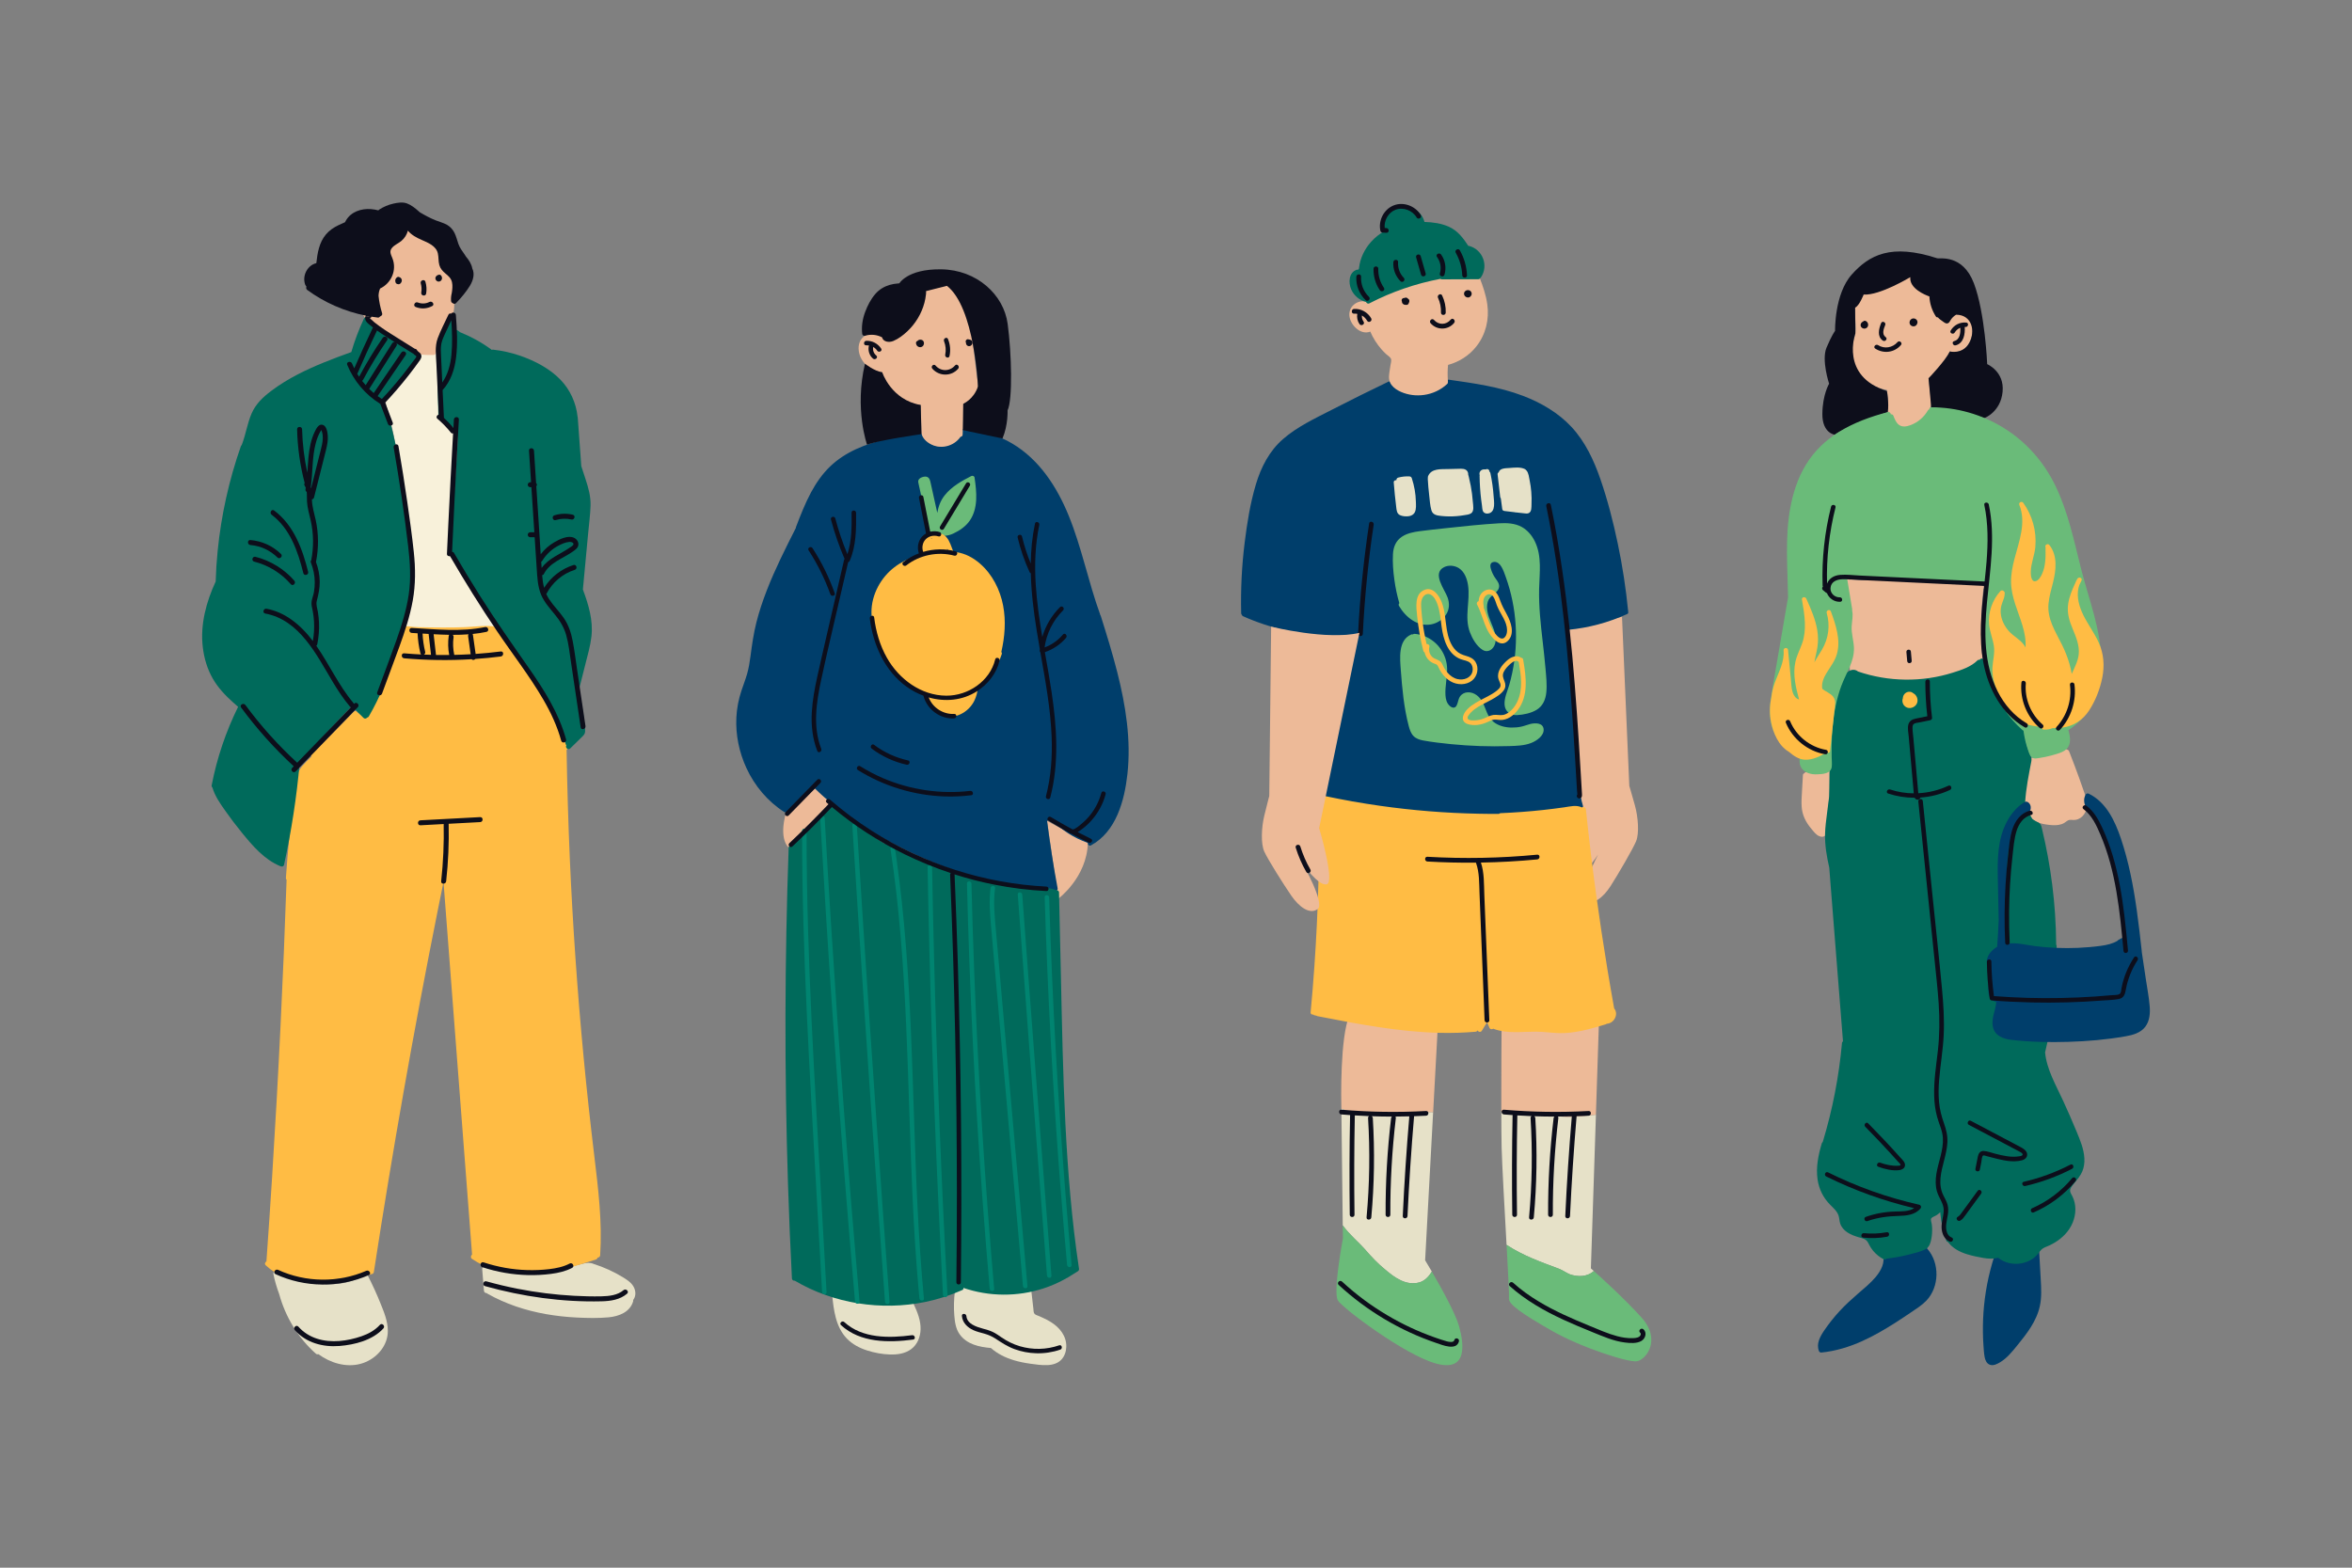 <?xml version="1.0" encoding="utf-8"?>
<!-- Generator: Adobe Illustrator 25.4.1, SVG Export Plug-In . SVG Version: 6.00 Build 0)  -->
<svg version="1.1" xmlns="http://www.w3.org/2000/svg" xmlns:xlink="http://www.w3.org/1999/xlink" x="0px" y="0px" width="750px"
	 height="500px" viewBox="0 0 750 500" enable-background="new 0 0 750 500" xml:space="preserve">
<rect x="0" y="0" width="750" height="500" fill="#808080" stroke="none"/>
<g id="BACKGROUND">
</g>
<g id="OBJECTS">
	<g>
		<g>
			<path fill="#003E6B" d="M581.69,424.36c1.47-2.17,3.11-4.23,4.88-6.16c1.84-2,3.86-3.83,5.91-5.61c1.95-1.69,4-3.34,5.66-5.33
				c1.66-2,3.12-4.63,2.2-7.27c-0.16-0.46,0.14-0.9,0.61-0.96l12.83-1.82c0.61-0.09,0.87,0.52,0.7,0.97
				c0.03,0.02,0.05,0.05,0.08,0.08c4.03,4.56,3.91,12.2-0.32,16.6c-1.39,1.45-3.11,2.52-4.76,3.64c-1.71,1.15-3.42,2.3-5.16,3.41
				c-3.37,2.15-6.85,4.17-10.5,5.82c-4.14,1.87-8.52,3.2-13.05,3.65c-0.32,0.03-0.62-0.17-0.74-0.46
				C579.09,428.57,580.41,426.25,581.69,424.36z"/>
			<g>
				<path fill="#003E6B" d="M632.48,429.08c-0.1-1.39-0.16-2.79-0.17-4.18c-0.04-2.77,0.08-5.54,0.34-8.3
					c0.6-6.24,1.98-12.37,4.09-18.27c0.27-0.77,1.32-0.38,1.34,0.32c3.39-1.22,7.01-1.65,10.6-1.28c0.92,0.09,0.66,1.5-0.26,1.41
					c-0.12-0.01-0.25-0.02-0.37-0.03c0.01,0.02,0.02,0.05,0.02,0.08c0.11-0.02,0.23-0.03,0.35,0c0.16,0.03,0.29,0.1,0.4,0.2
					c0.06-0.82,1.38-0.9,1.42-0.02c0.17,3.04,0.34,6.08,0.51,9.11c0.16,2.78,0.31,5.61-0.27,8.35c-1.03,4.91-4.22,8.97-7.32,12.76
					c-1.57,1.92-3.18,3.93-5.33,5.23c-0.99,0.59-2.25,1.27-3.41,0.77c-0.95-0.41-1.36-1.41-1.55-2.36
					C632.63,431.64,632.57,430.34,632.48,429.08z"/>
			</g>
			<path fill="#EDBA98" d="M589.77,184.95c0.13-0.08,0.28-0.13,0.46-0.11c1.17,0.08,2.35,0.16,3.52,0.24
				c9.64-0.49,19.31-0.31,28.93,0.54c3.14,0.28,6.27,0.63,9.4,1.04c0.66,0.09,0.71,0.84,0.35,1.21c0,0.04,0,0.09,0,0.13
				c-0.42,3.85-0.65,7.72-0.67,11.6c-0.01,1.9,0.03,3.8,0.12,5.7c0.08,1.79-0.01,3.81,0.68,5.49c0.01,0.02,0.01,0.04,0.02,0.06
				c0.34,0.28,0.46,0.82-0.02,1.1c-9.88,5.76-21.91,7.55-33.04,4.95c-1.55-0.36-3.09-0.81-4.59-1.34c-1.28-0.45-3.42-0.4-3.36-0.24
				c0.06,0.16-1.55-0.08-1.51-0.21c-0.11-0.1-0.21-2.2-0.22-2.4c-0.33-7.36,0.24-18.21-1.36-27.32
				C588.33,184.61,589.38,184.41,589.77,184.95z"/>
			<path fill="#EDBA98" d="M645.06,252.66c0.42-2.25,1.03-4.48,1.56-6.71c0.05-0.19,0.15-0.33,0.28-0.43c0-0.99,0-1.97,0.02-2.96
				c0.01-0.4,0.23-0.72,0.65-0.78c3.79-0.49,7.51-1.4,11.09-2.73c0.27-0.1,0.51-0.04,0.68,0.11c0.18,0.06,0.34,0.19,0.43,0.41
				c1.16,2.95,2.28,5.92,3.35,8.9c0.53,1.49,1.07,2.98,1.57,4.48c0.47,1.42,0.87,2.89,0.73,4.4c-0.22,2.34-2.03,4.33-4.46,4.17
				c-0.81-0.05-1.31-0.12-1.96,0.42c-0.5,0.4-1.03,0.73-1.64,0.93c-1.23,0.41-2.56,0.37-3.83,0.23c-2.38-0.26-6.1-0.89-6.35-3.84
				c-0.2,0.01-0.4,0.03-0.6,0.04c-0.34,0.33-0.98,0.36-1.16-0.23C644.76,256.98,644.66,254.83,645.06,252.66z"/>
			<path fill="#EDBA98" d="M574.5,257.18c-0.1-1.56,0.02-3.12,0.11-4.68c0.1-1.77,0.2-3.54,0.3-5.3c0.02-0.33,0.21-0.5,0.45-0.55
				c0.09-0.2,0.28-0.35,0.56-0.37c1.2-0.07,2.4-0.13,3.59-0.21c1.17-0.07,2.29-0.21,3.35-0.73c0.68-0.34,1.14,0.52,0.81,1.06
				c0.12,0.14,0.19,0.32,0.18,0.55c-0.47,6.15-0.95,12.31-1.51,18.45c-0.05,0.51-0.12,1-0.59,1.29c-0.48,0.3-1.11,0.21-1.6,0.01
				c-1.05-0.42-1.79-1.47-2.5-2.3C575.84,262.26,574.67,260,574.5,257.18z"/>
			<g>
				<path fill="#006A5B" d="M580.93,364.65c0.06-0.19,0.17-0.33,0.3-0.41c3.12-10.29,5.18-20.89,6.14-31.6
					c0.02-0.26,0.15-0.42,0.32-0.5c-0.89-11.19-1.77-22.39-2.66-33.58c-0.45-5.74-0.91-11.48-1.36-17.22
					c-0.12-1.52-0.24-3.05-0.35-4.57c-0.79-3.51-1.43-7.07-1.35-10.68c0.05-2.3,0.36-4.58,0.65-6.86c0.22-1.75,0.45-3.5,0.67-5.24
					c0.06-5.15,0.12-10.3,0.27-15.45c0.19-6.46,0.7-12.99,2.9-19.11c0.56-1.55,1.15-3.37,2.23-4.65c0.94-1.11,2.58-1.61,3.79-0.62
					c0,0,0.01,0,0.01,0.01c9.68,3.32,20.42,3.46,30.18,0.38c2.74-0.86,5.82-1.84,7.9-3.92c0.21-0.21,0.46-0.25,0.69-0.2
					c0.23-0.41,0.86-0.6,1.21-0.1c1.17,1.67,1.4,3.73,2.1,5.61c0.75,2.01,1.77,3.93,2.9,5.76c2.16,3.49,4.86,6.61,7.98,9.27
					c0.22,0.19,0.28,0.42,0.24,0.64c0.07,0.13,0.1,0.28,0.08,0.46c-0.08,0.5-0.16,0.99-0.24,1.49c0.33,2.17,0.69,4.35,1.56,6.37
					c0.43,0.99,0.86,1.69,0.67,2.8c-0.19,1.12-0.43,2.24-0.64,3.36c-0.8,4.28-1.5,8.6-1.4,12.96c0.26-0.09,0.55-0.03,0.74,0.28
					c0.07,0.11,0.14,0.22,0.21,0.33c0.26-0.03,0.53,0.05,0.67,0.28c0.19,0.32,0.37,0.65,0.56,0.97c0.04,0.07,0.07,0.15,0.09,0.22
					c0.37,0.31,0.78,0.59,1.22,0.81c0.44,0.23,0.93,0.39,1.28,0.76c0.44,0.46,0.52,1.1,0.67,1.69c0.7,2.93,1.33,5.88,1.87,8.85
					c1.1,5.99,1.85,12.04,2.27,18.12c0.22,3.3,0.34,6.6,0.37,9.91c0.08,0.1,0.13,0.23,0.14,0.4c0.27,11.38-0.95,22.77-3.64,33.83
					c-0.01,0.04-0.02,0.08-0.04,0.12c0.48,5.41,3.51,10.58,5.72,15.39c1.49,3.23,2.92,6.5,4.28,9.79c1.15,2.78,2.39,5.67,2.53,8.71
					c0.07,1.4-0.12,2.82-0.67,4.12c-0.57,1.36-1.55,2.49-2.46,3.62c-0.47,0.58-0.99,1.18-1.29,1.86c-0.39,0.9,0.18,1.62,0.58,2.4
					c0.65,1.28,0.97,2.74,0.97,4.17c0,2.94-1.19,5.73-3.18,7.88c-0.96,1.04-2.07,1.94-3.28,2.68c-0.57,0.35-1.16,0.66-1.76,0.95
					c-0.73,0.35-1.54,0.58-2.21,1.03c-0.7,0.47-1.1,1.22-1.64,1.85c-0.43,0.5-0.92,0.95-1.45,1.33c-1.13,0.81-2.44,1.31-3.81,1.55
					c-2.55,0.45-5.28-0.16-7.3-1.8c-1.55,0.41-3.15,0.33-4.73,0.06c-1.7-0.29-3.42-0.65-5.07-1.15c-2.43-0.73-4.72-1.93-6.21-3.96
					c-0.22-0.03-0.43-0.17-0.53-0.45c-0.98-2.77-1.62-5.67-1.89-8.6c-0.01-0.14-0.02-0.27-0.03-0.41c-0.4,0.39-0.85,0.72-1.32,1.01
					c-0.42,0.26-1.18,0.49-1.5,0.87c-0.37,0.43,0.04,1.36,0.11,1.88c0.1,0.68,0.14,1.38,0.13,2.07c-0.01,1.26-0.17,2.53-0.52,3.75
					c-0.34,1.15-0.95,1.95-2.06,2.44c-1.3,0.57-2.75,0.93-4.12,1.29c-2.59,0.69-5.22,1.18-7.88,1.5c-0.18,0.25-0.49,0.39-0.85,0.2
					c-1.31-0.68-2.47-1.6-3.41-2.74c-0.47-0.57-0.87-1.19-1.21-1.84c-0.35-0.68-0.65-1.37-1.34-1.77c-0.62-0.35-1.34-0.48-2.01-0.68
					c-0.64-0.19-1.27-0.4-1.89-0.65c-1.18-0.49-2.32-1.16-3.15-2.15c-0.4-0.48-0.71-1.04-0.9-1.63c-0.25-0.79-0.24-1.64-0.49-2.43
					c-0.45-1.43-1.66-2.47-2.69-3.51c-2.21-2.23-3.55-4.93-4.02-8.04C579.01,372.29,579.83,368.36,580.93,364.65z"/>
				<path fill="#FFBC44" d="M606.78,222.69c0.02-0.46,0.17-0.91,0.47-1.29c0.75-0.91,2.05-1.02,2.81-0.32
					c0.16,0.08,0.31,0.17,0.45,0.29c1.03,0.85,1.3,2.45,0.43,3.5c-0.9,1.1-2.63,1.33-3.65,0.26
					C606.66,224.47,606.47,223.49,606.78,222.69z"/>
				<path fill="#0D0E1B" d="M602.7,251.8c2.45,0.81,5,1.21,7.55,1.23c-0.05-0.55-0.08-1.11-0.13-1.65l-0.37-4.13
					c-0.25-2.75-0.49-5.51-0.74-8.26c-0.12-1.38-0.25-2.75-0.37-4.13c-0.1-1.17-0.39-2.49-0.14-3.65c0.26-1.21,1.19-1.77,2.33-2.01
					c1.25-0.27,2.5-0.51,3.75-0.76c-0.42-3.65-0.64-7.32-0.63-10.99c0-0.91,1.43-1.05,1.43-0.13c0,3.89,0.23,7.77,0.71,11.62
					c0.05,0.41-0.28,0.7-0.65,0.78c-1.15,0.23-2.3,0.46-3.45,0.7c-0.51,0.1-1.3,0.14-1.73,0.48c-0.36,0.29-0.4,0.78-0.4,1.21
					c0,1.15,0.19,2.33,0.29,3.48c0.11,1.23,0.22,2.47,0.33,3.7c0.22,2.47,0.44,4.94,0.66,7.4c0.11,1.23,0.22,2.47,0.33,3.7
					c0.05,0.57,0.1,1.14,0.15,1.71c0.03,0.28,0.05,0.57,0.08,0.85c0,0.01,0,0.03,0,0.04c3.31-0.16,6.59-0.97,9.61-2.39
					c0.84-0.39,1.33,0.95,0.5,1.34c-2.98,1.4-6.19,2.21-9.44,2.43c-0.17,0.68-1.03,0.93-1.59,0.4c-0.1-0.1-0.18-0.21-0.24-0.33
					c-2.86,0-5.72-0.45-8.45-1.35C601.22,252.81,601.84,251.52,602.7,251.8z"/>
				<path fill="#0D0E1B" d="M628.45,357.47c5.29,2.8,10.6,5.58,15.88,8.39c0.88,0.47,1.95,1.11,2.08,2.21
					c0.12,1.07-0.75,1.77-1.69,2.01c-2.57,0.66-5.35,0.14-7.88-0.48c-0.73-0.18-1.45-0.37-2.17-0.56c-0.38-0.1-0.76-0.2-1.15-0.29
					c-0.23-0.06-0.89-0.33-1.12-0.22c-0.46,0.2-0.51,1.7-0.6,2.14c-0.16,0.79-0.31,1.58-0.47,2.37c-0.18,0.9-1.59,0.65-1.41-0.26
					c0.26-1.32,0.5-2.64,0.78-3.95c0.22-1,0.76-1.8,1.89-1.73c1.2,0.08,2.45,0.56,3.61,0.86c1.27,0.33,2.55,0.64,3.85,0.82
					c1.26,0.18,2.53,0.22,3.78,0.02c0.32-0.05,1.18-0.14,1.14-0.6c-0.03-0.47-0.91-0.86-1.25-1.04c-2.48-1.32-4.96-2.62-7.44-3.93
					c-2.82-1.49-5.63-2.97-8.45-4.46C627.03,358.34,627.63,357.04,628.45,357.47z"/>
				<path fill="#0D0E1B" d="M624.25,388.13c0.7-0.39,1.12-1.12,1.58-1.75c0.53-0.72,1.05-1.44,1.58-2.16
					c1.08-1.48,2.16-2.96,3.24-4.44c0.54-0.75,1.64,0.18,1.1,0.92c-1.14,1.56-2.27,3.11-3.41,4.67c-0.55,0.76-1.11,1.52-1.66,2.28
					c-0.46,0.63-0.9,1.27-1.6,1.66C624.28,389.75,623.45,388.58,624.25,388.13z"/>
				<path fill="#0D0E1B" d="M617.46,374.43c0.61-3.83,2.32-7.59,2.08-11.53c-0.14-2.35-1.24-4.45-1.84-6.69
					c-0.6-2.22-0.89-4.51-0.94-6.81c-0.12-4.81,0.65-9.58,1.19-14.34c0.55-4.96,0.59-9.91,0.26-14.89
					c-0.34-5.03-0.92-10.04-1.43-15.05c-0.52-5.11-1.05-10.21-1.57-15.32c-1.04-10.12-2.07-20.24-3.11-30.36
					c-0.13-1.28-0.26-2.55-0.39-3.83c-0.09-0.92,1.33-1.05,1.43-0.13c1.03,10.02,2.05,20.05,3.08,30.07
					c1.02,9.95,2.11,19.9,3.04,29.86c0.46,4.9,0.77,9.83,0.54,14.76c-0.23,4.77-1.07,9.48-1.45,14.24
					c-0.19,2.35-0.25,4.73-0.03,7.08c0.21,2.33,0.77,4.54,1.56,6.74c0.72,2.02,1.21,3.97,1.1,6.12c-0.1,1.94-0.56,3.84-1.04,5.72
					c-0.96,3.73-2.05,7.58-0.23,11.22c0.47,0.95,1.03,1.87,1.31,2.9c0.29,1.06,0.26,2.15,0.1,3.23c-0.27,1.88-0.96,3.83-0.25,5.7
					c0.28,0.74,0.75,1.29,1.49,1.58c0.86,0.33,0.25,1.63-0.61,1.3c-1.59-0.62-2.36-2.22-2.57-3.83c-0.27-2.06,0.57-4.01,0.63-6.04
					c0.07-2.3-1.56-4.02-2.16-6.15C617.13,378.19,617.17,376.29,617.46,374.43z"/>
				<path fill="#0D0E1B" d="M645.31,376.93c5.19-1.2,10.2-3.05,14.93-5.49c0.82-0.42,1.31,0.92,0.5,1.34
					c-4.73,2.44-9.74,4.29-14.93,5.49C644.93,378.48,644.42,377.14,645.31,376.93z"/>
				<path fill="#0D0E1B" d="M648.01,385.35c4.94-2.15,9.31-5.45,12.75-9.59c0.59-0.71,1.69,0.21,1.1,0.92
					c-3.6,4.34-8.18,7.76-13.35,10.01C647.67,387.06,647.17,385.72,648.01,385.35z"/>
				<path fill="#0D0E1B" d="M603.12,368.15c-2.71-2.98-5.49-5.9-8.32-8.77c-0.64-0.65,0.27-1.76,0.92-1.1
					c3.49,3.54,6.91,7.17,10.23,10.88c0.65,0.72,1.71,1.6,1.49,2.7c-0.17,0.84-0.99,1.23-1.76,1.34c-2.2,0.3-4.68-0.33-6.73-1.07
					c-0.87-0.31-0.25-1.61,0.61-1.3c1.79,0.65,3.81,1.09,5.72,0.97c0.15-0.01,0.69-0.02,0.75-0.21c0.1-0.29-0.72-1.01-0.88-1.19
					C604.48,369.64,603.8,368.89,603.12,368.15z"/>
				<path fill="#0D0E1B" d="M582.93,373.92c9.24,4.59,18.99,8.06,29.06,10.32c0.53,0.12,0.77,0.73,0.42,1.16
					c-1.72,2.12-4.54,2.34-7.07,2.41c-3.39,0.09-6.65,0.51-9.87,1.64c-0.87,0.31-1.37-1.03-0.5-1.34c3.03-1.07,6.19-1.63,9.4-1.71
					c1.95-0.05,4.33,0.05,6.01-1.07c-9.7-2.29-19.13-5.68-28.05-10.11C581.49,374.8,582.1,373.5,582.93,373.92z"/>
			</g>
			<path fill="#0D0E1B" d="M594.37,393.31c2.43,0.25,4.86,0.14,7.27-0.3c0.91-0.17,1.03,1.26,0.13,1.43
				c-2.53,0.47-5.09,0.55-7.65,0.29C593.2,394.62,593.46,393.21,594.37,393.31z"/>
			<g>
				<path fill="#003E6B" d="M634.09,316.52c-0.12-2.15,0.12-4.38,0.19-6.53c0.03-0.88,0.04-1.78,0.13-2.67
					c-0.42,0.04-0.91-0.27-0.86-0.82c0.2-2.1,1.63-3.49,3.3-4.54c0.21-2.8,0.37-5.61,0.49-8.42c-0.1-4.42-0.19-8.83-0.28-13.25
					c-0.13-6.17-0.09-12.67,2.9-18.25c1.26-2.35,3-4.49,5.23-5.98c0.53-0.35,0.89-0.57,1.48-0.21c0.51,0.31,0.81,0.88,0.88,1.46
					c0.17,1.44-0.95,2.35-1.92,3.21c-4.74,4.23-5.55,11.02-5.59,17c-0.06,7.83,0.05,15.65-0.22,23.48c3.05-0.52,6.34,0.42,9.33,0.78
					c4.47,0.55,8.98,0.72,13.47,0.53c2.44-0.11,4.87-0.31,7.29-0.64c1.86-0.26,3.74-0.65,5.34-1.63c0.05-0.09,0.12-0.17,0.22-0.23
					c0.17-0.09,0.33-0.18,0.5-0.27c0.04-0.03,0.09-0.07,0.13-0.1c0.11-0.09,0.23-0.14,0.34-0.15c0.48-0.26,0.95-0.52,1.43-0.78
					c-0.75-5.43-1.7-10.83-2.85-16.18c-1.45-6.72-2.93-13.82-6.52-19.78c-1.51-2.5-5.24-5.89-3.44-9.09
					c0.19-0.33,0.58-0.52,0.95-0.34c5.64,2.71,8.42,8.76,10.32,14.39c2.48,7.37,3.95,15.05,5.03,22.74
					c0.62,4.37,1.11,8.77,1.6,13.16c0.01,0.07,0.01,0.13,0,0.19c0.44,2.92,0.88,5.84,1.31,8.76c0.42,2.82,0.98,5.65,1.21,8.5
					c0.19,2.27,0.03,4.7-1.38,6.59c-1.48,1.98-3.99,2.67-6.31,3.07c-6.02,1.06-12.17,1.59-18.28,1.77
					c-6.05,0.18-12.19,0.07-18.21-0.65c-2.5-0.3-5.11-1.24-5.77-3.96c-0.7-2.85,0.91-5.45,1.03-8.22
					C635.12,319.49,634.17,317.92,634.09,316.52z"/>
				<path fill="#0D0E1B" d="M665.29,256.96c2.32,1.73,3.78,4.28,4.98,6.85c1.38,2.95,2.51,6,3.44,9.12
					c1.86,6.24,2.94,12.69,3.72,19.14c0.45,3.7,0.79,7.4,1.14,11.11c0.09,0.92-1.34,1.05-1.43,0.13
					c-1.17-12.58-2.38-25.45-7.4-37.19c-1.27-2.97-2.71-6.09-5.37-8.07C663.63,257.51,664.55,256.41,665.29,256.96z"/>
				<path fill="#0D0E1B" d="M639.53,282.17c0.18-3.06,0.44-6.11,0.78-9.15c0.32-2.84,0.53-5.82,1.41-8.56
					c0.85-2.64,2.67-5.18,5.5-5.88c0.89-0.22,1.4,1.12,0.5,1.34c-2.45,0.6-3.95,2.76-4.67,5.06c-0.83,2.65-1.02,5.54-1.33,8.29
					c-0.65,5.79-1.01,11.61-1.06,17.44c-0.03,3.29,0.03,6.59,0.18,9.88c0.04,0.92-1.38,1.05-1.43,0.13
					C639.12,294.54,639.16,288.35,639.53,282.17z"/>
				<path fill="#0D0E1B" d="M633.57,306.77c-0.01-0.92,1.41-1.05,1.43-0.13c0.05,3.7,0.33,7.39,0.82,11.06
					c7.14,0.54,14.31,0.75,21.47,0.6c3.6-0.07,7.21-0.23,10.8-0.47c1.82-0.12,3.64-0.27,5.46-0.44c0.66-0.06,1.61,0.01,2.22-0.29
					c0.64-0.31,0.63-1.34,0.74-1.94c0.66-3.52,2.05-6.85,4.01-9.83c0.51-0.77,1.6,0.15,1.1,0.92c-1.84,2.81-3.12,5.99-3.72,9.29
					c-0.26,1.43-0.58,2.75-2.21,3.07c-1.74,0.34-3.61,0.37-5.38,0.5c-7.47,0.58-14.96,0.78-22.45,0.61
					c-4.28-0.1-8.55-0.31-12.81-0.65c-0.32-0.03-0.54-0.35-0.59-0.64C633.92,314.57,633.62,310.67,633.57,306.77z"/>
			</g>
			<path fill="#0D0E1B" d="M609.34,207.83l0.26,2.92c0.08,0.92-1.34,1.05-1.43,0.13l-0.26-2.92
				C607.83,207.04,609.26,206.91,609.34,207.83z"/>
			<g>
				<path fill="#EDBA98" d="M590.77,110.02c0-0.02,0.01-0.03,0.01-0.05c0.03-0.65,0.23-1.28,0.44-1.91c0.36-1.1,0.53-2.19,0.53-3.35
					c0-1.97-0.29-3.93-0.24-5.9c0.09-3.6,1.05-7.22,4.1-9.42c1.64-1.19,3.65-1.99,5.59-2.53c2.14-0.6,4.3-0.73,6.49-0.34
					c3.53,0.63,6.87,2.21,9.71,4.39c3.07,2.37,5.52,5.5,7.08,9.05c1.56-0.08,3.04,0.86,3.83,2.19c1.05,1.78,0.83,3.98,0.21,5.86
					c-0.57,1.73-1.63,3.22-3.38,3.89c-1.08,0.41-2.28,0.48-3.39,0.19c-1.63,3.25-3.92,6.29-6.79,8.56c0.29,2.52,0.63,5.04,0.85,7.57
					c0.11,1.28-0.36,2.21-1.03,3.27c-0.58,0.92-1.2,1.82-1.98,2.59c-1.65,1.61-4.17,2.47-6.47,2.34c-2.15-0.12-3.67-1.61-4.22-3.64
					c-0.71-2.66,0.32-5.44-0.42-8.07c-0.03-0.12-0.04-0.24-0.02-0.35c-3.52-0.55-6.77-2.31-8.91-5.41
					C590.97,116.36,590.15,113.13,590.77,110.02z"/>
				<path fill="#0D0E1B" d="M581.11,132.02c0.05-6.14,2.15-9.64,2.15-9.64s-2.49-7.52-0.83-11.49s2.73-5.37,2.73-5.37
					s-0.25-11.72,5.32-17.96c5.57-6.24,12.54-9.98,27.28-5.18c0.73,0.24,8.11-1.43,11.68,8c3.56,9.43,4.23,25.76,4.23,25.76
					s5.54,2.32,4.91,8.81c-0.62,6.49-5.79,8.39-5.79,8.39s-11.21-3.11-16.97-3.41l-0.85-9.27c0,0,5.36-5.61,6.79-8.56
					c0,0,4.11,1.04,6.18-2.72c2.05-3.73,0.91-8.98-4.19-9.01c-0.75,0.46-1.38,1.08-1.84,1.86c-0.24,0.42-0.45,0.85-0.99,0.92
					c-0.56,0.08-1.1-0.41-1.52-0.71c-0.5-0.36-1.08-0.74-1.45-1.22c-0.24,0.04-0.49-0.04-0.65-0.29c-1.25-1.93-1.95-4.12-2.06-6.38
					c-1.33-0.47-6.46-2.53-6.09-6.16c0,0-9.72,5.9-14.88,5.56c0,0-1.35,3.55-2.72,4.17l0.08,8.23c0,0-5.01,13.64,10.06,18.36
					c0,0,0.72,3.89,0.28,6.75c0,0-11.5,3.61-16.93,7.19C585.04,138.64,581.06,138.16,581.11,132.02z"/>
				<path fill="#0D0E1B" d="M609.46,101.78c0.42-0.31,1.01-0.29,1.43-0.02c0.42,0.27,0.65,0.8,0.52,1.29
					c-0.03,0.12-0.08,0.24-0.14,0.34c-0.07,0.17-0.18,0.32-0.34,0.44c-0.76,0.6-1.96,0.1-2.02-0.88
					C608.88,102.5,609.09,102.05,609.46,101.78z"/>
				<path fill="#0D0E1B" d="M593.31,103.78c0.1,0.93,1.26,1.33,1.96,0.76c0.74-0.6,0.5-1.8-0.34-2.17c-0.31-0.14-0.64-0.05-0.85,0.2
					c-0.08,0.03-0.16,0.07-0.23,0.12C593.5,102.91,593.27,103.36,593.31,103.78z"/>
				<path fill="#0D0E1B" d="M599.85,103.05c0.35-0.85,1.64-0.24,1.3,0.61c-0.48,1.19-1.16,2.93,0.15,3.86
					c0.75,0.53-0.17,1.63-0.92,1.1C598.49,107.28,599.13,104.84,599.85,103.05z"/>
				<path fill="#0D0E1B" d="M598.88,110.08c2.02,1.29,4.64,0.83,6.19-0.96c0.6-0.7,1.7,0.22,1.1,0.92c-2.1,2.44-5.52,2.86-8.2,1.14
					C597.19,110.68,598.11,109.59,598.88,110.08z"/>
				<path fill="#0D0E1B" d="M623.32,106.05c-0.46,0.79-1.76,0.19-1.3-0.61c1.04-1.78,2.92-2.75,4.97-2.56
					c0.92,0.09,0.66,1.49-0.26,1.41c-0.07-0.01-0.15-0.01-0.22-0.01c0,0.01,0,0.01,0,0.02c0.13,2.26-0.3,5.16-2.88,5.84
					c-0.88,0.23-1.39-1.11-0.5-1.34c1.88-0.5,2.05-2.62,1.97-4.26C624.37,104.83,623.73,105.35,623.32,106.05z"/>
			</g>
			<g>
				<path fill="#6ABB79" d="M565.18,219.6c1.66-9.68,3.33-19.36,4.99-29.05c-0.14-9.46-1-18.96,0.67-28.33
					c0.87-4.88,2.41-9.72,5-13.97c2.6-4.28,6.21-7.78,10.45-10.43c4.82-3.01,10.21-4.96,15.69-6.38c0.53-0.14,0.93,0.29,0.97,0.71
					c0.31-0.06,0.65,0.05,0.8,0.43c0.41,1.02,0.84,2.18,1.73,2.88c1.1,0.88,2.58,0.57,3.79,0.11c2.31-0.87,4.26-2.54,5.49-4.68
					c0.11-0.19,0.27-0.3,0.44-0.34c0-0.33,0.2-0.64,0.63-0.64c8.11-0.04,16.15,2.28,23.04,6.53c7.19,4.44,12.77,10.76,16.48,18.34
					c4.15,8.48,6.02,17.82,8.33,26.91c2.47,9.7,6.41,19.43,6.33,29.58c-0.06,7.58-2.72,15.77-8.92,20.52
					c-0.5,0.38-1.02,0.74-1.56,1.06c0.04,0.06,0.07,0.13,0.09,0.21c0.5,1.93,0.93,4.28-0.66,5.84c-0.81,0.8-1.92,1.18-2.98,1.52
					c-1.26,0.41-2.55,0.74-3.85,1.01c-0.62,0.13-1.24,0.24-1.87,0.33c-0.58,0.08-1.21,0.23-1.79,0.08
					c-1.14-0.28-1.46-1.69-1.79-2.65c-0.69-2-1.17-4.08-1.45-6.18c-0.1-0.02-0.21-0.07-0.31-0.16c-4.33-3.8-7.65-8.71-9.54-14.16
					c-0.92-2.65-1.41-5.36-1.67-8.1c-0.27-0.06-0.5-0.26-0.54-0.61c-0.89-8.2-0.7-16.49,0.56-24.64c-3.83,0.8-7.76,0.4-11.66-0.13
					c-8.95,0.56-17.85-1.3-26.81-1.05c-2.08,0.06-4.17,0.24-6.22,0.59l1.58,9.56c0.02,0.14,0.01,0.26-0.03,0.36
					c0.39,1.61-0.03,3.36-0.13,5.01c-0.15,2.34,0.64,4.61,0.72,6.94c0.07,2.12-0.52,4.15-1.35,6.08c-0.86,2.02-1.89,3.96-2.66,6.03
					c-0.77,2.06-1.36,4.19-1.81,6.34c-0.9,4.32-1.24,8.74-1.29,13.14c-0.01,1.1-0.01,2.2,0.01,3.3c0.02,1.02,0.14,2.09,0.02,3.1
					c-0.26,2.19-2.96,2.29-4.69,2.36c-1.84,0.08-3.85-0.41-4.95-2.01c-0.56-0.82-0.65-1.71-0.62-2.68c0.03-0.99-0.05-1.77-0.88-2.39
					c-0.66-0.49-1.47-0.77-2.21-1.12c-0.81-0.37-1.57-0.83-2.25-1.41c-1.39-1.19-2.41-2.77-3.09-4.46
					C563.72,228.66,564.43,223.98,565.18,219.6z"/>
				<path fill="#FFBC44" d="M635.34,212.92c0.13-2.34,0.82-4.6,0.45-6.96c-0.35-2.27-1.28-4.41-1.5-6.7
					c-0.38-3.88,0.97-7.85,3.59-10.73c0.36-0.4,0.89-0.25,1.14,0.08c0.15,0.1,0.25,0.27,0.25,0.52c0.01,1.18-0.44,2.18-0.84,3.27
					c-0.36,0.97-0.52,1.99-0.45,3.02c0.14,2.16,1.14,4.2,2.55,5.82c1.43,1.64,3.5,2.59,4.8,4.35c0.22,0.29,0.4,0.6,0.56,0.92
					c0.32-4.81-1.82-9.26-3.26-13.75c-0.73-2.29-1.32-4.66-1.35-7.07c-0.03-2.54,0.46-5.04,1.1-7.48
					c1.44-5.52,3.82-11.55,1.53-17.18c-0.31-0.76,0.78-1.32,1.25-0.67c2.94,4.06,4.31,9.12,3.86,14.1
					c-0.24,2.65-1.38,5.18-1.45,7.84c-0.02,0.83,0.05,3.14,1.31,3.09c1.13-0.05,1.89-1.48,2.29-2.35c1.18-2.56,1.14-5.5,1.1-8.26
					c0-0.07,0.01-0.13,0.02-0.19c-0.43-0.71,0.67-1.45,1.22-0.75c2.66,3.4,2.13,7.99,1.16,11.9c-0.56,2.25-1.24,4.48-1.45,6.8
					c-0.22,2.37,0.3,4.64,1.2,6.82c0.89,2.15,2.06,4.17,3.09,6.25c0.97,1.96,1.79,4,2.39,6.11c0.3,1.06,0.55,2.13,0.73,3.22
					c0.89-2.04,2-4.05,2.23-6.27c0.28-2.8-0.86-5.53-1.92-8.06c-1.06-2.53-1.83-4.99-1.48-7.77c0.3-2.37,1.22-4.6,2.24-6.76
					c0.19-0.51,0.43-1.01,0.73-1.5c0.47-0.76,1.71-0.24,1.3,0.61c-0.22,0.44-0.43,0.88-0.65,1.33c-1.03,2.76-0.4,5.87,0.74,8.56
					c1.47,3.47,3.89,6.45,5.44,9.89c1.6,3.56,1.87,7.41,1.1,11.21c-0.73,3.62-2.16,7.3-4.18,10.4c-2,3.05-4.91,5-8.55,5.49
					c-1,0.14-2.02,0.17-3.04,0.14c-0.89,0.37-1.86,0.56-2.94,0.49c-0.42-0.03-0.59-0.34-0.57-0.66c-0.16-0.05-0.32-0.11-0.47-0.18
					c-1.35-0.18-2.7-0.4-4.02-0.71c-1.78-0.41-3.38-1.16-4.66-2.5c-1.29-1.36-2.28-3.03-3.23-4.64
					C636.72,220.63,635.13,216.89,635.34,212.92z"/>
				<path fill="#FFBC44" d="M564.82,222.58c0.19-1.68,0.56-3.34,1.17-4.99c1.22-3.28,3.07-6.55,2.75-10.16
					c-0.08-0.92,1.34-1.05,1.43-0.13c0.3,3.07,0.6,6.13,0.89,9.2c0.14,1.42,0.15,2.95,0.59,4.32c0.31,0.97,0.99,2.04,2.04,2.27
					c-1.07-3.88-2.05-7.98-1.18-11.99c0.46-2.11,1.5-4.01,2.2-6.04c0.71-2.05,0.9-4.25,0.83-6.41c-0.09-2.5-0.51-4.97-0.94-7.42
					c-0.15-0.84,1.07-1.01,1.38-0.32c1.48,3.29,2.96,6.64,3.53,10.23c0.27,1.73,0.29,3.49,0.03,5.23c-0.25,1.64-0.7,3.24-0.97,4.88
					c0.74-1.43,1.68-2.8,2.44-4.08c2.07-3.51,2.64-7.72,1.49-11.64c-0.26-0.88,1.02-1.38,1.34-0.5c1.54,4.25,3.21,9.07,1.9,13.61
					c-0.66,2.28-2.12,4.07-3.33,6.06c-0.88,1.44-1.65,3.3-1.31,4.99c0,0,0.01,0.01,0.01,0.01c1.06,0.91,2.5,1.35,3.4,2.44
					c1.09,1.33,0.6,3.19,0.43,4.75c-0.46,4.21-0.91,8.42-1.37,12.64c-0.07,0.6-0.7,0.7-1.1,0.43c-1.97,1.26-4.4,2.4-6.77,2.35
					c-2.09-0.04-3.77-1.26-5.3-2.56c-3.27-1.9-4.98-6-5.67-9.55C564.23,227.68,564.28,225.08,564.82,222.58z"/>
				<path fill="#0D0E1B" d="M581.21,187.19c0.03-0.03,0.06-0.06,0.09-0.08c-0.06-0.09-0.1-0.21-0.11-0.35
					c-0.28-8.47,0.63-16.95,2.7-25.17c0.22-0.89,1.64-0.64,1.41,0.26c-2,7.93-2.92,16.11-2.7,24.29c0.07-0.18,0.15-0.35,0.25-0.53
					c0.83-1.46,2.34-2.13,3.96-2.26c2.03-0.16,4.14,0.11,6.17,0.21c8.68,0.42,17.35,0.83,26.03,1.25c4.61,0.22,9.23,0.44,13.84,0.66
					c0.22-2.08,0.44-4.16,0.61-6.24c0.49-6.07,0.56-12.21-0.71-18.2c-0.19-0.9,1.24-1.02,1.43-0.13c2.2,10.34,0.39,20.9-0.58,31.28
					c-0.9,9.56-1.03,19.59,3.42,28.36c2.1,4.13,5.22,7.81,9.25,10.15c0.79,0.46,0.19,1.76-0.61,1.3
					c-7.38-4.28-11.61-12.29-13.17-20.46c-1.56-8.16-0.68-16.43,0.21-24.65c-7.51-0.36-15.02-0.72-22.53-1.08
					c-3.81-0.18-7.63-0.37-11.44-0.55c-1.91-0.09-3.81-0.18-5.72-0.27c-1.85-0.09-3.73-0.28-5.58-0.23
					c-1.77,0.05-3.58,0.8-3.72,2.81c-0.12,1.65,1.34,3.01,2.96,2.95c0.92-0.03,1.05,1.39,0.13,1.43c-1.96,0.07-3.58-1.14-4.22-2.76
					c-0.1-0.02-0.2-0.07-0.29-0.14c-0.34-0.28-0.67-0.56-1.01-0.84C581.01,187.96,580.95,187.48,581.21,187.19z"/>
				<path fill="#0D0E1B" d="M644.58,217.71c0.08-0.92,1.49-0.66,1.41,0.26c-0.44,4.92,1.63,9.9,5.37,13.12
					c0.7,0.6-0.22,1.7-0.92,1.1C646.29,228.61,644.1,223.15,644.58,217.71z"/>
				<path fill="#0D0E1B" d="M655.77,231.87c3.34-3.61,4.92-8.56,4.3-13.44c-0.12-0.92,1.31-1.04,1.43-0.13
					c0.67,5.22-1.05,10.62-4.63,14.48C656.25,233.47,655.15,232.55,655.77,231.87z"/>
				<path fill="#0D0E1B" d="M570.83,230.03c1.97,4.75,6.39,8.26,11.45,9.13c0.91,0.16,0.66,1.57-0.26,1.41
					c-5.56-0.96-10.37-4.84-12.54-10.04C569.13,229.68,570.47,229.18,570.83,230.03z"/>
			</g>
		</g>
		<g>
			<path fill="#EDBA98" d="M333.89,261.84l3.56,24.81c0,0,9.14-6.75,9.45-17.82L333.89,261.84z"/>
			<path fill="#EDBA98" d="M260.07,250.85l5.01,5.35l-13.6,14.11c0,0-3.28-2.47-0.81-11.23L260.07,250.85z"/>
			<g>
				<path fill="#E6E1C8" d="M291.41,416.04c-0.25-0.55-0.47-1.19-0.88-1.65c-0.45-0.5-1.06-0.63-1.71-0.65
					c-1.56-0.03-3.12-0.04-4.68-0.13c-3.57-0.22-7.12-0.7-10.62-1.46c-1.56-0.34-3.12-0.91-4.71-1.14
					c-1.05-0.15-2.28,0.06-2.66,1.17c-0.41-0.09-0.86,0.11-0.81,0.64c0.49,4.92,1.1,10.37,4.71,14.11c1.74,1.81,4.03,3.01,6.4,3.77
					c2.38,0.77,4.94,1.24,7.44,1.31c2.31,0.06,4.76-0.3,6.66-1.71c1.98-1.47,2.93-3.87,3-6.29
					C293.64,421.2,292.57,418.54,291.41,416.04z"/>
				<path fill="#0D0E1B" d="M290.84,425.85c-7.25,0.95-15.87,1.1-21.61-4.18c-0.68-0.62-1.72,0.35-1.04,0.98
					c6.17,5.67,15.18,5.62,23,4.59C292.09,427.12,291.75,425.73,290.84,425.85z"/>
			</g>
			<g>
				<path fill="#E6E1C8" d="M335.16,421.69c-0.82-0.52-1.68-0.96-2.56-1.36c-0.48-0.22-0.97-0.43-1.45-0.64
					c-0.46-0.19-1.12-0.35-1.38-0.83c-0.22-0.42-0.2-1.01-0.25-1.46c-0.08-0.66-0.15-1.32-0.23-1.98c-0.15-1.32-0.3-2.64-0.45-3.96
					c-0.04-0.32-0.39-0.52-0.67-0.55c-2.42-0.19-4.84-0.39-7.27-0.58c-2.39-0.19-4.79-0.32-7.15-0.72
					c-1.11-0.19-2.19-0.49-3.29-0.77c-0.98-0.25-2.03-0.45-3.04-0.22c-1.24,0.27-2.39,1.34-2.55,2.59
					c-0.18,0.11-0.33,0.29-0.36,0.55c-0.33,2.56-0.41,5.15-0.21,7.72c0.17,2.14,0.45,4.33,1.73,6.11c2.31,3.2,6.22,4.02,9.95,4.35
					c2.09,1.85,4.65,3.1,7.33,3.9c1.72,0.52,3.49,0.86,5.27,1.11c1.77,0.25,3.61,0.52,5.41,0.44c1.68-0.07,3.39-0.54,4.54-1.84
					c0.97-1.09,1.44-2.53,1.48-3.98C340.12,426.15,337.94,423.44,335.16,421.69z"/>
				<path fill="#0D0E1B" d="M337.75,429.08c-4.05,1.4-8.46,1.5-12.57,0.28c-2.09-0.62-4.02-1.58-5.82-2.81
					c-0.91-0.62-1.8-1.27-2.8-1.74c-1.03-0.49-2.12-0.78-3.22-1.08c-1.99-0.55-4.97-1.48-5.18-3.97c-0.08-0.91-1.51-0.96-1.43-0.05
					c0.18,2.14,1.74,3.66,3.62,4.52c1.14,0.52,2.35,0.79,3.55,1.13c1.25,0.36,2.38,0.84,3.48,1.55c2,1.31,3.9,2.58,6.17,3.4
					c2.17,0.79,4.49,1.23,6.8,1.3c2.63,0.09,5.26-0.3,7.75-1.16C338.95,430.17,338.62,428.77,337.75,429.08z"/>
			</g>
			<g>
				<path fill="#003E6B" d="M356.28,214.44c-1.53-6.04-3.38-12-5.25-17.95c-0.04-0.13-0.1-0.23-0.18-0.31
					c0-0.07-0.02-0.15-0.05-0.24c-3.77-10.38-5.86-21.3-10.04-31.53c-3.73-9.12-9.33-17.81-17.97-22.94
					c-4.53-2.69-9.74-4.28-15.03-4.12c-0.17-0.61-1.17-0.8-1.37-0.05c-0.69,2.64-3.01,4.76-5.76,5.07c-2.82,0.31-5.6-1.39-6.79-3.92
					c-0.18-0.38-0.53-0.44-0.83-0.33c-0.08-0.01-0.17-0.02-0.26,0c-6.7,1.09-13.52,2.26-19.73,5.11c-3.02,1.39-5.87,3.2-8.28,5.51
					c-2.49,2.38-4.47,5.24-6.1,8.26c-1.91,3.55-3.38,7.33-4.82,11.09c-0.04,0.12-0.06,0.23-0.05,0.32
					c-0.01,0.02-0.03,0.04-0.04,0.07c-3.29,6.5-6.58,13.02-9.22,19.82c-1.3,3.35-2.44,6.76-3.32,10.24
					c-0.89,3.53-1.4,7.1-1.87,10.71c-0.25,1.94-0.56,3.87-1.1,5.74c-0.52,1.8-1.21,3.55-1.8,5.33c-0.91,2.76-1.47,5.62-1.61,8.53
					c-0.27,5.52,0.89,11.08,3.2,16.1c2.62,5.69,6.79,10.66,12.07,14.04c0.21,0.13,0.41,0.14,0.59,0.08
					c0.24,0.27,0.66,0.38,1.01,0.06c2.75-2.52,5.46-5.08,8.14-7.68c7.42,7.28,16.18,13.03,25.36,17.82
					c10.1,5.27,20.72,9.45,31.84,11.99c6.26,1.43,12.62,2.36,19.02,2.81c0.03,0,0.06,0,0.09,0c0.45,0.29,1.25-0.07,1.12-0.77
					c-1.34-7.12-2.46-14.28-3.37-21.47c0.42-0.2,0.82-0.44,1.17-0.73c3.24,3.51,7.32,6.17,11.84,7.72
					c-0.09,0.52,0.43,1.12,1.03,0.79c8.03-4.39,10.66-14.29,11.59-22.73C360.71,235.99,358.96,224.99,356.28,214.44z"/>
				<path fill="#6ABB79" d="M310.76,152.29c-0.07-0.47-0.66-0.65-1.04-0.46c-3.12,1.6-6.31,3.38-8.51,6.19
					c-1.32,1.68-1.99,3.57-2.33,5.56c-0.73-3.35-1.47-6.71-2.23-10.05c-0.2-0.88-0.67-1.54-1.65-1.53
					c-0.73,0.01-1.85,0.43-2.13,1.16c-0.16,0.42-0.01,0.88,0.08,1.3c0.15,0.7,0.31,1.4,0.46,2.1c0.28,1.26,0.55,2.52,0.83,3.77
					c0.65,2.94,1.29,5.87,1.94,8.81c0.09,0.41,0.43,0.56,0.76,0.52c0.02,0.02,0.05,0.04,0.08,0.05c0.55,0.29,1.14,0.48,1.75,0.53
					c1.58,1.02,3.54,0.71,5.24-0.08c2.01-0.94,3.94-2.26,5.22-4.1C312,162.02,311.42,156.87,310.76,152.29z"/>
				<path fill="#FFBC44" d="M319.88,193.17c-0.96-5.06-3.44-10-7.37-13.4c-2.21-1.92-4.73-3.28-7.65-3.68
					c-0.28-0.04-0.57-0.07-0.85-0.1c0,0,0,0,0-0.01c-0.63-1.54-1.12-3.43-2.25-4.69c-0.9-1.01-2.31-1.48-3.64-1.37
					c-2.89,0.24-4.61,3.13-4.09,5.85c0.1,0.53,0.62,0.63,1,0.45c0.26,0.15,0.64,0.16,0.89-0.05c0.06,0.08,0.14,0.13,0.22,0.17
					c-5.2,0.88-10.35,3.23-13.81,7.3c-3.66,4.31-5.5,10.34-3.8,15.86c1.46,7.32,4.47,14.66,10.87,18.95c1.95,1.3,4.12,2.16,6.38,2.7
					c-0.15,0.11-0.24,0.29-0.24,0.53c0.07,3.48,2.87,6.39,6.28,6.85c3.66,0.49,7.26-1.77,8.86-5.01c0.63-1.28,1-2.66,1.12-4.07
					c0.34-0.22,0.67-0.46,1-0.71c2.23-1.75,3.96-4.08,5.22-6.62c0.09-0.08,0.17-0.19,0.22-0.33c0.04-0.11,0.07-0.22,0.1-0.34
					c0.42-0.93,0.79-1.88,1.1-2.83c0.09-0.28,0.01-0.51-0.14-0.67C320.41,203.1,320.81,198.08,319.88,193.17z M297.04,171.85
					c-0.07-0.01-0.13-0.01-0.2-0.01c0.16-0.11,0.32-0.2,0.5-0.27C297.23,171.64,297.12,171.74,297.04,171.85z M301.97,175.88
					c0.02-0.07,0.03-0.14,0.04-0.2c0.04-0.08,0.06-0.18,0.06-0.29c0-0.08,0-0.15-0.01-0.23c0-0.07,0.01-0.14,0-0.21
					c0.12,0.31,0.24,0.63,0.37,0.94C302.28,175.88,302.13,175.88,301.97,175.88z"/>
				<path fill="#0D0E1B" d="M266.17,189.19c-1.8-5.05-4.16-9.86-7.07-14.36c-0.5-0.77-1.76-0.09-1.26,0.68
					c2.84,4.39,5.18,9.09,6.94,14.01C265.08,190.39,266.48,190.06,266.17,189.19z"/>
				<path fill="#0D0E1B" d="M272.98,163.54c-0.01-0.92-1.44-0.97-1.43-0.05c0.05,4.45,0.07,9.01-1.33,13.26
					c-1.55-3.71-2.84-7.51-3.86-11.4c-0.24-0.89-1.63-0.56-1.39,0.34c1.14,4.29,2.59,8.49,4.35,12.57
					c-0.07,0.08-0.13,0.18-0.16,0.31c-1.94,8.36-3.87,16.72-5.78,25.08c-0.93,4.08-1.89,8.15-2.78,12.23
					c-0.81,3.71-1.52,7.47-1.73,11.27c-0.24,4.21,0.21,8.42,1.75,12.37c0.33,0.86,1.59,0.17,1.26-0.68
					c-2.75-7.05-1.56-14.85-0.02-22.03c1.72-8.03,3.63-16.02,5.47-24.02c1.03-4.49,2.07-8.98,3.12-13.47
					c0.21-0.08,0.4-0.24,0.5-0.45C273.04,174.05,273.04,168.7,272.98,163.54z"/>
				<path fill="#0D0E1B" d="M338.96,202.37c-1.58,1.87-3.59,3.29-5.87,4.13c0.62-4.46,2.7-8.65,5.9-11.83
					c0.65-0.65-0.33-1.7-0.98-1.04c-2.67,2.66-4.6,5.95-5.65,9.52c-0.92-5.5-1.72-11.02-2.08-16.6c-0.41-6.39-0.2-12.85,1.12-19.13
					c0.19-0.9-1.18-1.33-1.37-0.42c-0.89,4.22-1.29,8.47-1.35,12.74c-1.15-2.81-2.09-5.69-2.79-8.65c-0.21-0.9-1.61-0.56-1.39,0.34
					c0.9,3.8,2.18,7.49,3.81,11.04c0.09,0.2,0.23,0.31,0.39,0.36c0.14,6.06,0.9,12.12,1.85,18.11c0.32,2.04,0.67,4.07,1.03,6.11
					c-0.02,0.16-0.03,0.31-0.05,0.47c-0.02,0.21,0.08,0.4,0.22,0.54c1.57,8.93,3.24,17.86,3.59,26.93
					c0.25,6.38-0.2,12.78-1.81,18.97c-0.23,0.89,1.14,1.32,1.37,0.42c2.88-11.05,2.09-22.53,0.42-33.71
					c-0.63-4.23-1.39-8.45-2.14-12.67c2.61-0.89,4.95-2.45,6.75-4.56C340.53,202.71,339.56,201.66,338.96,202.37z"/>
				<path fill="#0D0E1B" d="M309.38,252.24c-9.44,1.13-19.15-0.33-27.88-4.08c-2.49-1.07-4.88-2.34-7.18-3.77
					c-0.78-0.49-1.54,0.72-0.76,1.21c8.32,5.19,18,8.11,27.8,8.42c2.79,0.09,5.58-0.05,8.36-0.39
					C310.63,253.52,310.29,252.13,309.38,252.24z"/>
				<path fill="#0D0E1B" d="M289.55,242.53c-3.93-0.87-7.6-2.55-10.82-4.97c-0.74-0.56-1.49,0.66-0.76,1.21
					c3.31,2.48,7.12,4.24,11.16,5.13C290.02,244.09,290.45,242.73,289.55,242.53z"/>
				<path fill="#0D0E1B" d="M348.06,261.66c2.12-2.4,3.67-5.24,4.5-8.33c0.24-0.89-1.13-1.32-1.37-0.42c-0.69,2.55-1.88,4.93-3.52,7
					c-0.81,1.02-1.73,1.96-2.74,2.79c-0.4,0.34-2.05,1.83-2.9,1.84c-2.35-1.26-4.66-2.58-6.94-3.96c-0.79-0.48-1.55,0.74-0.76,1.21
					c2.09,1.27,4.21,2.48,6.36,3.65c0.27,0.27,0.57,0.41,0.88,0.47c1.84,0.98,3.7,1.93,5.58,2.84c0.82,0.4,1.59-0.81,0.76-1.21
					c-1.44-0.7-2.87-1.42-4.28-2.16c0.32-0.19,0.63-0.4,0.91-0.59C345.83,263.89,347.02,262.84,348.06,261.66z"/>
				<path fill="#0D0E1B" d="M260.63,248.67c-3.37,3.46-6.75,6.92-10.12,10.37c-0.64,0.66,0.33,1.71,0.98,1.04
					c3.37-3.46,6.75-6.92,10.12-10.37C262.26,249.06,261.28,248.01,260.63,248.67z"/>
				<path fill="#0D0E1B" d="M317.35,210.3c-1.68,6.96-8.63,11.63-15.63,11.58c-8.02-0.05-15.06-5.28-18.9-12.08
					c-2.24-3.96-3.51-8.38-4.07-12.88c-0.11-0.91-1.51-0.57-1.39,0.34c1.05,8.35,4.72,16.69,11.69,21.73
					c1.68,1.21,3.52,2.2,5.44,2.91c0,0.07,0.01,0.14,0.03,0.21c1.17,4.21,5.34,7.27,9.72,7.02c0.91-0.05,0.97-1.49,0.05-1.43
					c-3.51,0.21-6.91-1.99-8.15-5.26c5.14,1.47,10.72,1.04,15.41-1.98c3.49-2.25,6.21-5.67,7.19-9.73
					C318.93,209.83,317.57,209.41,317.35,210.3z"/>
				<path fill="#0D0E1B" d="M304.74,175.85c-3.43-0.91-7.02-0.82-10.36,0.17c-0.47-1.31-0.24-2.86,0.7-3.91
					c1.04-1.15,2.7-1.52,4.15-1.04c0.88,0.29,1.3-1.08,0.42-1.37c-0.97-0.32-2.02-0.35-3.01-0.1c-0.73-3.71-1.47-7.41-2.2-11.12
					c-0.18-0.9-1.57-0.57-1.39,0.34c0.74,3.73,1.47,7.46,2.21,11.19c0.01,0.05,0.02,0.09,0.04,0.13c-0.5,0.28-0.96,0.65-1.35,1.09
					c-1.25,1.46-1.55,3.48-0.94,5.25c-1.78,0.68-3.47,1.61-4.99,2.81c-0.73,0.57,0.26,1.61,0.98,1.04c4.27-3.34,10.07-4.5,15.3-3.11
					C305.21,177.46,305.64,176.09,304.74,175.85z"/>
				<path fill="#0D0E1B" d="M308.05,154.16c-2.76,4.58-5.52,9.16-8.28,13.74c-0.48,0.79,0.74,1.55,1.21,0.76
					c2.76-4.58,5.52-9.16,8.28-13.74C309.74,154.13,308.53,153.37,308.05,154.16z"/>
			</g>
			<g>
				<path fill="#EDBA98" d="M311.44,119.45c-0.2-1.6-0.39-3.2-0.59-4.81c-0.39-3.2-0.78-6.39-1.17-9.59
					c-0.35-2.83-0.75-5.72-2.01-8.31c-0.94-1.94-2.4-3.65-4.27-4.7c0.07-0.39-0.14-0.85-0.65-0.86c-1.17-0.03-2.35-0.01-3.52,0.06
					c-0.93,0.06-2.14,0-3.02,0.38c-0.87,0.37-1.09,1.3-1.39,2.12c-0.4,1.07-0.79,2.13-1.19,3.2c-0.08,0.05-0.14,0.13-0.2,0.23
					c-2.58,4.43-6.75,7.81-11.65,9.35c-0.19,0.06-0.32,0.17-0.41,0.31c-1.67-0.75-3.65-0.8-5.29,0.1c-1.88,1.03-2.51,2.99-2.23,5.03
					c0.51,3.65,3.83,6.54,7.45,6.79c1.5,5.58,6.52,9.83,12.26,10.44c0.01,0,0.01,0,0.02,0c0.07,2.32,0.13,4.64,0.2,6.96
					c0.03,1.11-0.05,2.29,0.53,3.28c0.5,0.85,1.29,1.54,2.13,2.04c3.35,2,7.67,0.99,9.86-2.16c0.33-0.02,0.64-0.24,0.66-0.67
					c0.16-3.27,0.22-6.54,0.18-9.81c1.94-1.05,4.17-2.43,4.6-4.78C312.03,122.55,311.62,120.92,311.44,119.45z"/>
				<path fill="#0D0E1B" d="M294.61,91.75c-0.75-0.46-1.82-0.6-2.67-0.79c-0.92-0.21-1.85-0.37-2.78-0.48
					c-3.72-0.42-7.51,0.36-10.05,3.29c-1.44,1.67-2.48,3.69-3.24,5.75c-0.84,2.26-1.22,4.64-0.92,7.04
					c0.05,0.37,0.53,0.63,0.86,0.53c1.84-0.55,3.76-0.38,5.44,0.49c0.4,1.5,2.28,1.74,3.64,1.16c1.63-0.69,3.15-1.85,4.43-3.06
					c2.6-2.44,4.53-5.63,5.45-9.08c0.23-0.86,0.39-1.74,0.49-2.62C295.37,93.15,295.42,92.25,294.61,91.75z"/>
				<path fill="#0D0E1B" d="M275.82,116.01c0,0,3.08,2.41,5.49,2.72c0,0,2.86,8.83,12.28,10.44l0.25,9.29c0,0-13.89,1.97-17.35,3.38
					C276.49,141.84,272.41,130.47,275.82,116.01z"/>
				<path fill="#0D0E1B" d="M286.58,90.66c0,0,2.49-4.97,13.68-4.76c11.19,0.2,19.8,8.02,21.06,17.39
					c1.26,9.37,1.64,24.16-0.03,27.6c0,0,0.21,4.67-1.62,8.96c0,0-6.96-1.46-12.62-2.66l0.12-8.39c0,0,3.33-1.45,4.68-5.53
					c0,0-1.03-25.22-9.9-32.11l-6.65,1.69L286.58,90.66z"/>
				<path fill="#0D0E1B" d="M293.77,108.36c-0.45-0.09-0.9,0.02-1.2,0.37c-0.27,0.1-0.5,0.34-0.48,0.64
					c0.02,0.49,0.25,0.97,0.71,1.21c0.46,0.24,1.01,0.21,1.41-0.14C294.9,109.83,294.75,108.56,293.77,108.36z"/>
				<path fill="#0D0E1B" d="M280.98,111.17c-1.06-1.59-2.81-2.55-4.74-2.47c-0.92,0.04-0.97,1.47-0.05,1.43
					c0.3-0.01,0.6,0.01,0.9,0.05c-0.4,1.51,0.09,3.18,1.3,4.2c0.7,0.59,1.75-0.39,1.04-0.98c-0.83-0.7-1.19-1.71-0.98-2.74
					c0.5,0.29,0.93,0.68,1.27,1.18C280.23,112.61,281.49,111.94,280.98,111.17z"/>
				<path fill="#0D0E1B" d="M310.07,109.05c-0.09-0.33-0.34-0.58-0.64-0.67c-0.13-0.07-0.29-0.1-0.44-0.09
					c-0.16-0.09-0.35-0.13-0.52-0.08c-0.38,0.11-0.61,0.47-0.53,0.86c0.02,0.1,0.05,0.2,0.09,0.29c-0.01,0.49,0.29,0.95,0.83,1.04
					C309.6,110.53,310.26,109.76,310.07,109.05z"/>
				<path fill="#0D0E1B" d="M302.29,108.13c-0.34-0.85-1.6-0.16-1.26,0.68c0.55,1.37,0.68,2.88,0.38,4.32
					c-0.18,0.9,1.18,1.33,1.37,0.42C303.17,111.7,303,109.89,302.29,108.13z"/>
				<path fill="#0D0E1B" d="M304.56,116.54c-1.67,1.96-4.54,2.01-6.23,0.05c-0.6-0.7-1.65,0.28-1.04,0.98
					c2.16,2.51,6.1,2.55,8.26,0.02C306.14,116.89,305.16,115.83,304.56,116.54z"/>
			</g>
			<g>
				<path fill="#006A5B" d="M344.07,404.65c-2.31-15.39-3.57-30.91-4.35-46.44c-0.78-15.6-1.07-31.23-1.42-46.85
					c-0.2-8.91-0.4-17.81-0.6-26.72c-0.01-0.53-0.5-0.77-0.9-0.7c-0.06-0.05-0.14-0.09-0.22-0.13c-2.18-0.79-4.57-0.68-6.85-0.81
					c-2.44-0.14-4.87-0.38-7.29-0.7c-4.78-0.64-9.51-1.63-14.14-2.96c-2.65-0.76-5.27-1.64-7.85-2.61
					c-0.31-0.12-0.55-0.02-0.71,0.17c-2.01-0.82-4.01-1.69-5.98-2.59c-3.7-1.69-7.35-3.49-10.99-5.33
					c-0.28-0.14-0.55-0.09-0.76,0.05c-3.23-1.99-6.35-4.16-9.41-6.4c-2.15-1.57-4.27-3.18-6.38-4.79c-0.1-0.36-0.49-0.64-0.87-0.54
					c-0.31-0.03-0.58,0.22-0.68,0.52l-12.26,11.55c-0.09,0.08-0.15,0.18-0.18,0.27c-0.36-0.01-0.72,0.21-0.74,0.67
					c-0.64,17.87-0.98,35.74-1.02,53.62c-0.04,17.88,0.23,35.76,0.8,53.62c0.32,10.07,0.74,20.15,1.26,30.21
					c0.03,0.52,0.5,0.76,0.9,0.7c12.42,7.32,27.54,9.67,41.64,6.78c4.05-0.83,7.99-2.11,11.77-3.79c0.33-0.15,0.42-0.42,0.37-0.69
					c8.2,2.82,17.31,2.86,25.55,0.16c2.45-0.8,4.82-1.84,7.07-3.1c0.07-0.04,0.12-0.08,0.17-0.13c0.09-0.01,0.18-0.05,0.27-0.1
					l3.45-2.15C344,405.27,344.12,404.99,344.07,404.65z"/>
				<g>
					<path fill="#008470" d="M263.57,412.13c-1.09-19.21-2.18-38.42-3.25-57.63c-1.07-19.09-2.06-38.18-2.63-57.3
						c-0.32-10.72-0.5-21.45-0.49-32.18c0-0.92-1.43-0.97-1.43-0.05c-0.02,19.22,0.59,38.42,1.47,57.62
						c0.88,19.11,2.01,38.2,3.09,57.3c0.61,10.73,1.21,21.46,1.82,32.19C262.19,413,263.62,413.05,263.57,412.13z"/>
					<path fill="#008470" d="M274.08,415.15c-1.75-20.04-3.39-40.08-4.9-60.14c-1.51-20.06-2.9-40.12-4.18-60.19
						c-0.72-11.31-1.39-22.62-2.03-33.94c-0.05-0.91-1.48-0.97-1.43-0.05c1.14,20.08,2.39,40.16,3.77,60.22
						c1.38,20.07,2.87,40.12,4.49,60.17c0.91,11.3,1.86,22.59,2.85,33.88C272.72,416.01,274.16,416.07,274.08,415.15z"/>
					<path fill="#008470" d="M283.65,415.25c-1.47-19.78-2.9-39.56-4.28-59.35c-1.38-19.69-2.71-39.38-4-59.07
						c-0.73-11.15-1.45-22.3-2.15-33.46c-0.06-0.91-1.49-0.97-1.43-0.05c1.25,19.8,2.54,39.59,3.87,59.38
						c1.33,19.69,2.7,39.38,4.11,59.06c0.8,11.15,1.62,22.29,2.44,33.44C282.29,416.12,283.72,416.17,283.65,415.25z"/>
					<path fill="#008470" d="M294.62,414.15c-0.89-9.35-1.51-18.72-1.99-28.1c-0.48-9.39-0.8-18.78-1.12-28.17
						c-0.31-9.35-0.6-18.69-1-28.04c-0.4-9.38-0.9-18.75-1.64-28.11c-0.73-9.32-1.7-18.63-3.01-27.88c-0.16-1.15-0.33-2.3-0.51-3.45
						c-0.14-0.91-1.53-0.57-1.39,0.34c1.4,9.26,2.45,18.57,3.23,27.9c0.79,9.3,1.33,18.63,1.75,27.96
						c0.42,9.34,0.72,18.69,1.03,28.03c0.31,9.35,0.62,18.7,1.06,28.04c0.44,9.34,1.01,18.67,1.83,27.98
						c0.1,1.16,0.21,2.32,0.32,3.47C293.27,415.01,294.71,415.07,294.62,414.15z"/>
					<path fill="#008470" d="M302.13,413.03c-0.96-17.78-1.79-35.56-2.5-53.35c-0.7-17.69-1.29-35.39-1.75-53.1
						c-0.26-9.99-0.48-19.99-0.66-29.98c-0.02-0.92-1.45-0.97-1.43-0.05c0.32,17.8,0.77,35.6,1.34,53.39
						c0.57,17.7,1.26,35.39,2.07,53.08c0.46,9.99,0.96,19.97,1.49,29.95C300.75,413.9,302.18,413.96,302.13,413.03z"/>
					<path fill="#008470" d="M317.02,411.1c-1.47-16.82-2.74-33.66-3.8-50.52c-1.05-16.76-1.91-33.53-2.55-50.31
						c-0.36-9.48-0.66-18.96-0.9-28.45c-0.02-0.92-1.45-0.97-1.43-0.05c0.42,16.88,1.04,33.76,1.87,50.63
						c0.83,16.77,1.86,33.53,3.09,50.28c0.7,9.46,1.46,18.92,2.29,28.37C315.66,411.96,317.1,412.01,317.02,411.1z"/>
					<path fill="#008470" d="M327.63,410.21c-1.47-16.55-2.94-33.1-4.4-49.64c-1.47-16.55-2.94-33.1-4.4-49.64
						c-0.41-4.66-0.83-9.32-1.24-13.98c-0.4-4.55-0.9-9.13-0.28-13.68c0.12-0.91-1.31-0.95-1.43-0.05
						c-0.55,4.08-0.21,8.18,0.15,12.26c0.36,4.09,0.73,8.18,1.09,12.27c0.73,8.27,1.47,16.55,2.2,24.82l4.4,49.64
						c0.83,9.32,1.65,18.64,2.48,27.96C326.27,411.07,327.71,411.13,327.63,410.21z"/>
					<path fill="#008470" d="M335.28,406.88c-1.25-15.79-2.48-31.57-3.7-47.36c-1.22-15.84-2.43-31.67-3.62-47.51
						c-0.67-8.89-1.33-17.79-1.99-26.68c-0.07-0.91-1.5-0.97-1.43-0.05c1.17,15.79,2.36,31.58,3.56,47.37
						c1.21,15.84,2.43,31.67,3.66,47.51c0.69,8.89,1.39,17.78,2.1,26.68C333.92,407.74,335.36,407.8,335.28,406.88z"/>
					<path fill="#008470" d="M341.7,403.47c-1.39-15.21-2.6-30.43-3.64-45.66c-1.03-15.23-1.88-30.48-2.55-45.73
						c-0.38-8.62-0.7-17.25-0.96-25.87c-0.03-0.92-1.46-0.97-1.43-0.05c0.47,15.26,1.11,30.52,1.94,45.76
						c0.83,15.25,1.83,30.48,3.02,45.71c0.67,8.6,1.4,17.2,2.19,25.8C340.35,404.33,341.78,404.39,341.7,403.47z"/>
				</g>
				<path fill="#0D0E1B" d="M333.68,282.77c-9.84-0.49-19.58-2.27-28.96-5.28c-9.38-3-18.37-7.2-26.68-12.49
					c-4.71-2.99-9.19-6.33-13.4-9.99c-0.69-0.6-1.74,0.37-1.04,0.98c0.19,0.17,0.39,0.33,0.58,0.49c-4.04,4.27-8.2,8.42-12.48,12.45
					c-0.67,0.63,0.31,1.68,0.98,1.04c4.32-4.07,8.52-8.26,12.6-12.57c7.12,5.95,14.95,11.04,23.29,15.11
					c4.73,2.31,9.62,4.3,14.61,5.96c-0.13,0.11-0.22,0.28-0.21,0.52c0.71,16.94,1.25,33.88,1.61,50.83
					c0.36,16.85,0.54,33.71,0.55,50.56c0,9.52-0.05,19.05-0.16,28.57c-0.01,0.92,1.42,0.97,1.43,0.05
					c0.19-16.95,0.21-33.9,0.05-50.85c-0.16-16.86-0.5-33.71-1.01-50.56c-0.29-9.52-0.64-19.04-1.04-28.55
					c0-0.06-0.01-0.12-0.03-0.17c4.12,1.32,8.31,2.41,12.56,3.25c5.51,1.1,11.1,1.8,16.72,2.07
					C334.56,284.25,334.61,282.82,333.68,282.77z"/>
			</g>
		</g>
		<g>
			<path fill="#EDBA98" d="M517.22,196.67c0,0-17.81,5.03-28.08,2.87l14.84,61.86c0,0-4.56,17.36-1.86,17.96
				c2.71,0.61,7.49-6.81,7.49-6.81s-6.86,12.9-4.3,14.64c2.56,1.74,5.88-0.86,8.25-4.56c2.37-3.7,7.1-11.79,8.15-14.31
				c1.05-2.53,0.66-7.72-0.37-11.43c-1.03-3.71-1.79-6.23-1.79-6.23L517.22,196.67z"/>
			<g>
				<path fill="#EDBA98" d="M457,354.79l1.55-28.67l-28.23-2.3c-3.06,6.99-2.65,27.26-2.59,29.83c3.75,1.46,7.64,1.02,11.53,1.32
					C445.15,355.5,451.12,354.49,457,354.79z"/>
				<path fill="#E6E1C8" d="M435.33,398.54c1.97,2.27,3.93,4.39,6.35,6.35c3.18,2.72,6.81,5.29,11.04,4.08
					c1.61-0.51,2.88-1.82,3.86-3.41c-1.26-2.16-2.14-3.6-2.14-3.6l2.55-47.18c-5.88-0.3-11.84,0.71-17.73,0.18
					c-3.89-0.3-7.79,0.14-11.53-1.32c0,0.18,0.01,0.27,0.01,0.27l0.43,36.89C430.42,393.91,432.95,395.86,435.33,398.54z"/>
				<path fill="#6ABB79" d="M465.25,422.96c-1.17-4.18-5.86-12.58-8.66-17.39c-0.97,1.59-2.25,2.9-3.86,3.41
					c-4.24,1.21-7.87-1.36-11.04-4.08c-2.42-1.97-4.39-4.08-6.35-6.35c-2.38-2.68-4.91-4.63-7.16-7.73l0.05,4.16
					c0,0-3.27,17.26-1.58,19.83c1.68,2.57,21.18,17.26,31.21,20.06C467.88,437.66,466.95,429.03,465.25,422.96z"/>
				<path fill="#0D0E1B" d="M463.76,427.4c-0.23,0.91-1.76,0.58-2.4,0.41c-1.31-0.36-2.6-0.81-3.88-1.26
					c-2.65-0.93-5.25-2-7.79-3.19c-5.05-2.37-9.86-5.23-14.36-8.52c-2.58-1.89-5.04-3.93-7.39-6.1c-0.71-0.66-1.79,0.41-1.07,1.07
					c8.96,8.27,19.63,14.63,31.18,18.54c1.84,0.62,6.39,2.55,7.17-0.54C465.46,426.86,464,426.45,463.76,427.4z"/>
				<path fill="#0D0E1B" d="M454.75,354.34c-9,0.49-18.03,0.35-27.01-0.41c-0.97-0.08-0.96,1.43,0,1.51
					c0.93,0.08,1.85,0.15,2.78,0.21c-0.01,0.04-0.01,0.08-0.01,0.12c-0.21,10.55-0.24,21.1-0.1,31.65c0.01,0.97,1.53,0.98,1.51,0
					c-0.14-10.55-0.11-21.1,0.1-31.65c0-0.01,0-0.01,0-0.02c1.52,0.1,3.04,0.17,4.56,0.23c-0.21,0.11-0.35,0.32-0.33,0.64
					c0.64,10.54,0.48,21.12-0.48,31.64c-0.09,0.97,1.43,0.96,1.51,0c0.96-10.52,1.12-21.1,0.48-31.64
					c-0.02-0.29-0.16-0.49-0.36-0.61c2.15,0.08,4.3,0.12,6.45,0.12c-0.13,0.12-0.23,0.29-0.26,0.5c-1.21,10.22-1.8,20.5-1.75,30.79
					c0,0.97,1.52,0.98,1.51,0c-0.05-10.29,0.54-20.57,1.75-30.79c0.03-0.22-0.03-0.39-0.14-0.51c1.48-0.01,2.96-0.03,4.44-0.07
					c-0.9,10.58-1.6,21.18-2.09,31.79c-0.05,0.97,1.47,0.97,1.51,0c0.5-10.62,1.2-21.24,2.1-31.83c1.27-0.04,2.54-0.1,3.82-0.16
					C455.71,355.8,455.72,354.29,454.75,354.34z"/>
			</g>
			<g>
				<path fill="#E6E1C8" d="M500.54,406.41c2.5,0.88,5.58,0.91,7.69-1.04c-0.59-0.53-0.93-0.83-0.93-0.83l1.61-49
					c-3.29,0.25-6.55,0.85-9.88,0.65c-4.24-0.3-8.47-0.45-12.71-0.91c-1.36-0.15-2.72-0.3-4.08-0.3c-0.45,0-0.91,0.3-1.36,0.15
					c-0.66-0.25-1.42-0.36-2.14-0.59c0.01,4.63,0.04,8.81,0.1,11.51c0.14,5.52,0.94,19.51,1.57,30.98
					c5.19,3.45,11.07,5.51,16.95,7.72C498.42,405.2,499.48,405.95,500.54,406.41z"/>
				<path fill="#6ABB79" d="M523.4,420.17c-5.3-5.87-12.61-12.51-15.17-14.8c-2.12,1.95-5.19,1.93-7.69,1.04
					c-1.06-0.45-2.12-1.21-3.18-1.66c-5.88-2.21-11.76-4.27-16.95-7.72c0.49,8.88,0.88,16.26,0.77,17.07
					c-0.24,1.87,4.19,4.9,13.52,10.26c9.33,5.37,24.49,10.26,27.29,9.8C524.8,433.7,529.93,427.4,523.4,420.17z"/>
				<path fill="#EDBA98" d="M482.23,354.97c1.36,0,2.72,0.15,4.08,0.3c4.24,0.45,8.47,0.61,12.71,0.91c3.33,0.2,6.6-0.4,9.88-0.65
					l0.96-29.41l-31.03,0.97c0,0-0.13,15.29-0.1,27.45c0.72,0.23,1.47,0.34,2.14,0.59C481.32,355.27,481.78,354.97,482.23,354.97z"
					/>
				<path fill="#0D0E1B" d="M524.06,423.97c-0.72-0.65-1.79,0.41-1.07,1.07c0.46,0.42,0.12,1.04-0.33,1.32
					c-0.62,0.38-1.45,0.41-2.15,0.43c-1.62,0.05-3.23-0.21-4.79-0.62c-3.05-0.81-5.97-2.12-8.89-3.32
					c-5.54-2.27-11.06-4.67-16.19-7.77c-2.89-1.74-5.64-3.71-8.15-5.97c-0.72-0.65-1.8,0.42-1.07,1.07
					c5.04,4.52,10.94,7.88,17.06,10.71c3.05,1.41,6.16,2.7,9.27,3.96c3.36,1.36,6.75,2.88,10.38,3.33c1.65,0.21,3.79,0.38,5.29-0.51
					C524.69,426.91,525.26,425.06,524.06,423.97z"/>
				<path fill="#0D0E1B" d="M506.57,354.34c-9,0.49-18.03,0.35-27.01-0.41c-0.97-0.08-0.96,1.43,0,1.51
					c0.93,0.08,1.85,0.15,2.78,0.21c-0.01,0.04-0.01,0.08-0.01,0.12c-0.21,10.55-0.24,21.1-0.1,31.65c0.01,0.97,1.53,0.98,1.51,0
					c-0.14-10.55-0.11-21.1,0.1-31.65c0-0.01,0-0.01,0-0.02c1.52,0.1,3.04,0.17,4.56,0.23c-0.21,0.11-0.35,0.32-0.33,0.64
					c0.64,10.54,0.48,21.12-0.48,31.64c-0.09,0.97,1.43,0.96,1.51,0c0.96-10.52,1.12-21.1,0.48-31.64
					c-0.02-0.29-0.16-0.49-0.36-0.61c2.15,0.08,4.3,0.12,6.45,0.12c-0.13,0.12-0.23,0.29-0.26,0.5c-1.21,10.22-1.8,20.5-1.75,30.79
					c0,0.97,1.52,0.98,1.51,0c-0.05-10.29,0.54-20.57,1.75-30.79c0.03-0.22-0.03-0.39-0.14-0.51c1.48-0.01,2.96-0.03,4.44-0.07
					c-0.9,10.58-1.6,21.18-2.09,31.79c-0.05,0.97,1.47,0.97,1.51,0c0.5-10.62,1.2-21.24,2.1-31.83c1.27-0.04,2.54-0.1,3.82-0.16
					C507.54,355.8,507.54,354.29,506.57,354.34z"/>
			</g>
			<g>
				<path fill="#003E6B" d="M519.18,195.07c0-0.04,0-0.07,0-0.11c-0.71-7.27-1.81-14.49-3.32-21.64
					c-1.46-6.93-3.23-13.86-5.55-20.56c-2.07-5.98-4.82-11.86-9.16-16.55c-4.23-4.56-9.73-7.76-15.5-9.96
					c-7.56-2.88-15.62-4.01-23.59-5.14c-0.12-0.02-0.22-0.01-0.32,0.02c-0.25-0.15-0.57-0.13-0.81,0.17c-1.99,2.55-5,4.27-8.25,4.5
					c-3.28,0.23-6.53-1.02-8.86-3.32c-0.01-0.49-0.55-1.01-1.15-0.72c-6.09,2.93-12.14,5.93-18.15,9.02
					c-5.3,2.72-10.87,5.32-15.4,9.26c-4.38,3.82-7.01,8.96-8.65,14.46c-1.8,6.01-2.8,12.31-3.57,18.52
					c-0.93,7.48-1.3,15.03-1.12,22.57c0.01,0.23,0.09,0.4,0.22,0.52c0.04,0.17,0.16,0.33,0.38,0.43c9.01,4.04,18.83,6.16,28.71,6.15
					c1.04,0,2.07-0.03,3.11-0.08c-2.32,12.96-4.3,25.97-5.95,39.03c-0.52,4.1-1,8.2-1.44,12.31c-0.06,0.59,0.47,0.82,0.93,0.69
					c0.07,0.05,0.16,0.08,0.26,0.11c10.34,2.19,20.83,3.73,31.37,4.59c10.62,0.87,21.29,1.05,31.93,0.54
					c5.98-0.28,11.94-0.79,17.88-1.51c0.34-0.04,0.56-0.26,0.66-0.52c0.5,0.11,1.11-0.28,0.91-0.91c-0.6-1.9-0.89-3.85-0.86-5.84
					c0.01-0.41-0.26-0.64-0.56-0.71c-0.98-12.97-1.86-25.94-2.64-38.92c-0.21-3.53-0.41-7.06-0.61-10.6
					c6.5-0.63,12.82-2.32,18.77-5.02C519.21,195.7,519.28,195.37,519.18,195.07z"/>
				<g>
					<path fill="#E6E1C8" d="M450.19,152.51c-0.11-0.33-0.38-0.54-0.73-0.56c-1.23-0.07-2.43,0.06-3.62,0.38
						c-0.31,0.08-0.57,0.4-0.56,0.73c0,0.04,0,0.07,0.01,0.11c-0.43-0.08-0.91,0.15-0.86,0.71c0.21,2.64,0.47,5.28,0.8,7.91
						c0.12,0.98,0.18,2,1.17,2.5c0.77,0.39,1.9,0.46,2.74,0.36c0.88-0.1,1.67-0.52,2.05-1.35c0.45-0.98,0.33-2.3,0.3-3.35
						C451.43,157.42,450.98,154.91,450.19,152.51z"/>
					<path fill="#E6E1C8" d="M469.65,160.01c-0.12-1.68-0.34-3.35-0.65-5.01c-0.14-0.75-0.3-1.49-0.48-2.23
						c-0.11-0.45-0.19-0.99-0.36-1.46c0.01-0.06,0.01-0.13,0.01-0.2c-0.12-1.25-1.15-1.62-2.27-1.61c-1.39,0.01-2.79,0.07-4.18,0.1
						c-2.28,0.06-5.34-0.25-6.36,2.32c-0.07,0.17-0.07,0.32-0.03,0.45c-0.04,0.09-0.06,0.2-0.05,0.32c0.1,1.77,0.25,3.53,0.46,5.29
						c0.18,1.56,0.27,3.26,0.7,4.76c0.44,1.53,1.86,1.69,3.23,1.83c1.6,0.17,3.21,0.18,4.81,0.05c0.77-0.06,1.55-0.16,2.31-0.29
						c0.71-0.12,1.6-0.18,2.23-0.56C470.2,163.09,469.73,161.12,469.65,160.01z"/>
					<path fill="#E6E1C8" d="M476.29,158.31c-0.17-2.5-0.52-4.99-1.04-7.45c-0.04-0.18-0.14-0.32-0.28-0.41
						c0.03-0.52-0.53-1.08-1.14-0.75c-0.08,0.04-0.33,0-0.45,0c-0.29-0.01-0.57,0.03-0.83,0.15c-0.5,0.24-0.81,0.76-0.79,1.31
						c0,0.14,0.04,0.25,0.09,0.35c-0.03,0.08-0.04,0.17-0.04,0.27c0.03,2.53,0.19,5.06,0.5,7.58c0.08,0.61,0.16,1.22,0.25,1.83
						c0.08,0.56,0.08,1.24,0.29,1.77c0.31,0.8,1.3,0.99,2.04,0.74C476.97,163.02,476.4,159.95,476.29,158.31z"/>
					<path fill="#E6E1C8" d="M488.29,156.89c-0.1-1.24-0.27-2.47-0.52-3.69c-0.19-0.95-0.32-2.32-0.97-3.09
						c-0.07-0.09-0.15-0.16-0.23-0.22c-0.06-0.1-0.16-0.2-0.3-0.27c-1.42-0.73-3.39-0.48-4.94-0.36c-1.23,0.09-3.07,0.02-3.45,1.41
						c-0.22,0.1-0.37,0.32-0.33,0.65c0.28,2.39,0.55,4.79,0.83,7.18c0.02,0.18,0.09,0.33,0.2,0.45c0.13,1.16,0.28,2.31,0.46,3.47
						c0.05,0.35,0.42,0.52,0.73,0.56c1.1,0.14,2.2,0.27,3.3,0.4c0.13,0.06,0.28,0.07,0.43,0.05c0.13,0.02,0.27,0.03,0.4,0.05
						c0.69,0.08,1.38,0.16,2.07,0.23c0.51,0.05,1.05,0.17,1.53-0.07c0.95-0.46,0.82-1.9,0.86-2.78
						C488.42,159.53,488.4,158.21,488.29,156.89z"/>
				</g>
				<g>
					<path fill="#6ABB79" d="M492.82,213.15c-0.24-2.84-0.57-5.67-0.89-8.5c-0.64-5.6-1.27-11.22-1.14-16.86
						c0.12-5.07,0.95-10.38-1.36-15.12c-0.92-1.89-2.34-3.59-4.19-4.61c-2.2-1.2-4.75-1.3-7.19-1.16
						c-5.69,0.33-11.38,0.95-17.05,1.56c-2.78,0.3-5.56,0.59-8.33,0.96c-1.94,0.26-3.99,0.66-5.65,1.77
						c-1.94,1.3-2.72,3.29-2.84,5.56c-0.15,2.71,0.08,5.48,0.45,8.16c0.34,2.53,0.87,5.02,1.58,7.47c-0.21,0.21-0.29,0.53-0.1,0.87
						c2.05,3.55,5.91,6.72,10.26,5.89c1.9-0.36,3.68-1.5,4.75-3.12c1.08-1.64,1.14-3.6,0.5-5.42c-0.92-2.61-5.14-7.77-1.08-9.74
						c1.45-0.7,3.33-0.51,4.67,0.35c1.8,1.15,2.61,3.41,2.91,5.42c0.77,5.04-1.27,10.14,0.62,15.08c0.77,2.01,2.11,4.35,3.98,5.54
						c1.8,1.14,3.53-0.18,4.04-1.98c0.65-2.27-0.47-4.67-1.31-6.73c-0.83-2.05-1.7-4.33-1.05-6.56c0.31-1.05,1-1.71,1.83-2.37
						c0.71-0.56,1.48-1.18,1.73-2.1c0.31-1.13-0.35-2.03-0.98-2.89c-0.75-1.02-1.32-2.17-1.63-3.4c-0.26-1.02-0.08-1.92,1.1-2
						c1.05-0.07,1.81,0.7,2.31,1.53c0.62,1.03,1.01,2.2,1.41,3.32c0.43,1.22,0.83,2.46,1.18,3.71c1.39,4.98,2.08,10.14,2.07,15.31
						c-0.01,5.17-0.72,10.32-2.14,15.3c-0.58,2.05-1.67,4.23-1.5,6.42c0.17,2.15,1.82,3.38,3.93,3.27c2.08-0.11,4.55-0.61,6.33-1.72
						c1.96-1.22,2.81-3.26,3.04-5.48C493.34,218.35,493.04,215.7,492.82,213.15z"/>
					<path fill="#6ABB79" d="M487.98,230.91c-0.98,0.25-1.9,0.64-2.9,0.85c-1.04,0.22-2.1,0.31-3.17,0.29
						c-2-0.04-4.09-0.54-5.67-1.82c-1.94-1.57-2.35-4-3.41-6.13c-0.9-1.83-2.68-3.41-4.85-3.29c-0.99,0.05-1.89,0.53-2.44,1.37
						c-0.57,0.86-0.59,1.92-1.05,2.82c-0.55,1.1-1.6,0.75-2.32,0.03c-0.88-0.89-1.16-2.04-1.24-3.25c-0.19-2.8,0.56-5.56,0.53-8.36
						c-0.05-4.63-2.88-8.76-7.17-10.51c-1.02-0.42-2.09-0.65-3.19-0.75c-0.24-0.02-0.43,0.06-0.55,0.19
						c-0.17-0.06-0.37-0.06-0.57,0.03c-4.22,1.83-3.57,7.64-3.3,11.34c0.45,5.97,0.99,11.98,2.52,17.79c0.3,1.15,0.67,2.33,1.5,3.21
						c0.82,0.86,1.99,1.24,3.13,1.45c2.93,0.54,5.92,0.87,8.88,1.17c6.16,0.61,12.37,0.82,18.56,0.62c2.32-0.08,4.75-0.13,6.95-0.98
						c1.71-0.66,4.24-2.32,4-4.47C492,230.47,489.47,230.53,487.98,230.91z"/>
				</g>
				<path fill="#FFBC44" d="M470.5,211.11c-0.67-1.07-1.76-1.57-2.93-1.9c-1.29-0.37-2.38-0.8-3.34-1.77
					c-1.72-1.75-2.49-4.28-2.88-6.65c-0.48-2.89-0.54-5.9-1.6-8.67c-0.82-2.15-2.77-5.06-5.49-4c-3.3,1.3-2.65,5.63-2.36,8.4
					c0.38,3.74,1.04,7.44,1.97,11.07c0.07,0.26,0.22,0.41,0.41,0.49c0.32,1.55,1.4,2.91,2.95,3.52c0.31,0.12,0.67,0.2,0.94,0.41
					c0.28,0.22,0.4,0.54,0.55,0.85c0.28,0.6,0.6,1.17,0.98,1.72c0.75,1.09,1.69,2.05,2.84,2.72c2.08,1.22,4.91,1.3,6.86-0.23
					C471.13,215.7,471.69,213.02,470.5,211.11z M469.55,214.09c-0.44,2.16-2.84,2.96-4.79,2.5c-1.25-0.29-2.31-1.06-3.15-2.01
					c-0.42-0.47-0.78-1-1.1-1.55c-0.32-0.55-0.52-1.17-0.89-1.69c-0.72-1.01-2.07-0.99-2.92-1.83c-0.84-0.82-1.19-2.04-0.91-3.17
					c0.16-0.62-0.41-1-0.89-0.93c-0.51-2.2-0.93-4.43-1.22-6.67c-0.19-1.41-0.33-2.82-0.44-4.24c-0.09-1.24-0.24-2.66,0.36-3.81
					c0.52-0.98,1.57-1.6,2.62-1.03c1.05,0.57,1.66,1.79,2.07,2.86c0.91,2.35,1.07,4.91,1.41,7.38c0.54,4,1.93,8.73,6.08,10.34
					c1.02,0.39,2.34,0.46,3.13,1.28C469.56,212.19,469.73,213.2,469.55,214.09z"/>
				<path fill="#FFBC44" d="M480.47,195.92c-0.79-1.43-1.53-2.8-2.08-4.34c-0.39-1.12-0.85-2.33-1.85-3.05
					c-1.21-0.86-2.8-0.59-3.84,0.4c-0.8,0.75-1.13,1.75-1.19,2.79c-0.42,0.12-0.77,0.6-0.5,1.11c1.4,2.62,1.99,5.59,3.35,8.23
					c1.06,2.06,3.92,5.78,6.43,3.37C483.18,202.14,481.8,198.35,480.47,195.92z M479.72,203.36c-1,0.92-2.27-0.44-2.88-1.2
					c-0.7-0.87-1.23-1.88-1.67-2.9c-0.77-1.78-1.3-3.64-2.04-5.43c0.03-0.11,0.03-0.23,0.01-0.36c-0.24-1.19-0.32-2.69,0.72-3.54
					c0.84-0.69,1.8-0.43,2.36,0.44c0.52,0.81,0.75,1.77,1.09,2.66c0.46,1.2,1.1,2.3,1.73,3.42c0.62,1.11,1.2,2.25,1.43,3.51
					C480.67,201.06,480.61,202.55,479.72,203.36z"/>
				<path fill="#FFBC44" d="M485.77,210.77c0-0.02-0.01-0.03-0.01-0.05c-0.02-0.12-0.04-0.25-0.06-0.37
					c-0.07-0.39-0.34-0.55-0.64-0.55c-1.34-1.06-3.28-0.25-4.5,0.86c-1.57,1.42-3.32,3.46-2.77,5.74c0.25,1.06,1.21,2.05,0.35,3.07
					c-0.64,0.75-1.51,1.34-2.35,1.85c-1.73,1.06-3.62,1.84-5.34,2.91c-1.51,0.94-3.48,2.4-3.91,4.25c-0.61,2.63,2.78,2.92,4.55,2.73
					c1.23-0.13,2.36-0.5,3.48-1.02c0.5-0.24,1-0.5,1.55-0.62c0.71-0.16,1.43,0.02,2.15,0.06c2.33,0.14,4.37-1.4,5.72-3.17
					C487.42,221.94,486.66,216.01,485.77,210.77z M483.87,223.72c-0.79,1.68-2.07,3.35-3.83,4.09c-1.04,0.44-2,0.23-3.07,0.18
					c-1.11-0.05-2.07,0.37-3.05,0.83c-0.94,0.44-1.92,0.78-2.96,0.88c-0.64,0.06-2.46,0.26-2.9-0.44c-0.4-0.64,0.71-1.72,1.11-2.14
					c0.63-0.65,1.36-1.18,2.13-1.65c1.4-0.86,2.9-1.53,4.33-2.32c1.4-0.78,3.07-1.75,3.97-3.12c0.56-0.86,0.53-1.78,0.16-2.71
					c-0.43-1.1-0.79-1.9-0.24-3.04c0.48-0.99,1.3-1.82,2.11-2.55c0.6-0.55,1.99-1.52,2.68-0.56
					C485.02,215.3,485.71,219.79,483.87,223.72z"/>
				<path fill="#0D0E1B" d="M436.59,166.93c-1.76,11.68-2.94,23.44-3.53,35.23c-0.05,0.97,1.46,0.97,1.51,0
					c0.58-11.66,1.73-23.29,3.47-34.83C438.19,166.38,436.74,165.97,436.59,166.93z"/>
				<path fill="#0D0E1B" d="M504.46,253.3c-0.05-0.84-0.1-1.67-0.15-2.51c-0.09-1.53-0.18-3.05-0.27-4.58
					c-0.19-3.1-0.38-6.2-0.57-9.3c-0.39-6.15-0.82-12.31-1.31-18.45c-0.98-12.3-2.23-24.58-4.02-36.78
					c-1.01-6.92-2.2-13.81-3.61-20.66c-0.2-0.95-1.65-0.55-1.46,0.4c2.43,11.85,4.21,23.83,5.56,35.85
					c1.35,12.01,2.29,24.05,3.09,36.11c0.22,3.35,0.43,6.69,0.63,10.04c0.1,1.72,0.21,3.45,0.31,5.17c0.05,0.84,0.1,1.67,0.15,2.51
					c0.02,0.39,0.05,0.79,0.07,1.18c0.02,0.27,0.12,0.76,0.11,1.12c-0.57,0.5,0.14,1.56,0.95,1.19
					C504.48,254.32,504.49,253.81,504.46,253.3z"/>
			</g>
			<g>
				<path fill="#FFBC44" d="M514.78,321.7c-0.02-0.03-0.04-0.05-0.06-0.07c-2.94-16.35-5.41-32.77-7.41-49.26
					c-0.57-4.74-1.11-9.49-1.61-14.24c-0.07-0.68-0.85-0.88-1.26-0.6c-1.76-0.9-3.81-0.3-5.66-0.04c-2.24,0.32-4.49,0.6-6.75,0.85
					c-4.49,0.49-9,0.82-13.52,1.01c-0.23,0.01-0.4,0.1-0.52,0.23c-2.18,0.01-4.36,0-6.55-0.05c-10.5-0.21-21-1.05-31.4-2.53
					c-5.84-0.83-11.65-1.86-17.42-3.08c-0.67-0.14-1.07,0.54-0.91,1.03c-0.45-0.25-1.16-0.04-1.15,0.63
					c0.26,17.55-0.21,35.1-1.43,52.61c-0.34,4.9-0.74,9.8-1.2,14.69c-0.05,0.55,0.42,0.79,0.85,0.71c0.09,0.11,0.21,0.19,0.36,0.22
					c0.22,0.05,0.44,0.09,0.66,0.14c0.08,0.07,0.19,0.12,0.33,0.15c12.91,2.51,25.92,5.03,39.12,5.32
					c3.76,0.08,7.52-0.03,11.27-0.36c0.32-0.03,0.53-0.21,0.64-0.44c0.21,0.49,1,0.72,1.37,0.12c0.55-0.9,1.1-1.81,1.66-2.71
					c0.27,0.62,0.53,1.24,0.8,1.86c0.16,0.38,0.71,0.46,1.03,0.27c0.05-0.03,0.09-0.06,0.13-0.09c0.06,0.04,0.12,0.07,0.19,0.1
					c4.32,1.57,8.92,0.86,13.4,0.87c2.47,0,4.91,0.39,7.37,0.46c2.35,0.06,4.71-0.22,7.02-0.69c2.68-0.54,5.3-1.32,7.91-2.11
					c0.14-0.04,0.24-0.11,0.32-0.19c0.03,0,0.07,0,0.1,0C514.68,326.34,516.2,323.54,514.78,321.7z"/>
				<path fill="#0D0E1B" d="M490.19,272.59c-11.64,1.12-23.35,1.34-35.02,0.67c-0.97-0.06-0.97,1.46,0,1.51
					c5.16,0.3,10.33,0.42,15.49,0.37c0.01,0.04,0.02,0.09,0.03,0.13c1.07,3,0.96,6.29,1.09,9.43c0.13,3.26,0.26,6.53,0.39,9.79
					c0.26,6.58,0.52,13.16,0.79,19.74c0.15,3.72,0.3,7.43,0.44,11.15c0.04,0.97,1.55,0.98,1.51,0c-0.53-13.31-1.06-26.62-1.59-39.93
					c-0.14-3.42,0.01-7.06-1.09-10.34c5.99-0.1,11.98-0.44,17.95-1.01C491.15,274.02,491.16,272.5,490.19,272.59z"/>
			</g>
			<g>
				<path fill="#EDBA98" d="M474.27,97.1c-0.41-2.97-1.38-5.81-2.48-8.59c-0.19-0.48-0.71-0.59-1.08-0.45
					c-0.09-0.09-0.21-0.17-0.37-0.2c-4.78-1.15-9.69-0.35-14.44,0.57c-4.36,0.84-8.69,1.92-12.77,3.72c-2.28,1-4.44,2.24-6.41,3.76
					c-0.19,0.14-0.28,0.33-0.31,0.52c-2.93-1.23-6.41,0.91-6.12,4.27c0.26,2.97,3.61,6.3,6.66,5.06c0.9,2.08,2.12,4,3.62,5.71
					c0.44,0.5,0.9,0.97,1.38,1.42c0.47,0.44,1.17,0.84,1.52,1.38c0.38,0.58,0,1.68-0.1,2.33c-0.12,0.81-0.25,1.63-0.36,2.44
					c-0.2,1.39-0.13,2.64,0.75,3.78c0.77,1,1.88,1.69,3.03,2.19c2.29,0.99,4.81,1.29,7.28,0.95c2.77-0.38,5.36-1.59,7.41-3.5
					c0.21-0.2,0.26-0.43,0.22-0.64c0.01-0.06,0.02-0.13,0.01-0.21c-0.14-1.74-0.13-3.49,0.04-5.23c3.54-0.95,6.75-2.99,9.04-5.91
					C473.79,106.65,474.93,101.86,474.27,97.1z"/>
				<path fill="#006A5B" d="M468.52,78.45c-0.11-0.03-0.21-0.04-0.3-0.02c-1.64-2.5-3.39-4.85-6.19-6.11
					c-2.43-1.09-5.15-1.46-7.8-1.53c-0.83-3.33-4.36-5.61-7.74-4.96c-3.51,0.67-5.77,4.44-5.13,7.85c0,0.02,0.01,0.05,0.02,0.07
					c-1.54,0.9-2.96,2.02-4.18,3.39c-2.08,2.32-3.44,5.14-3.83,8.24c-0.01,0.08-0.01,0.14,0,0.21l-0.27,0.45
					c-0.14-0.05-0.3-0.06-0.48,0c-2.55,0.86-2.67,4.12-1.77,6.22c0.87,2.02,2.64,3.51,4.74,4.03c0.15,0.4,0.6,0.71,1.09,0.45
					c7.12-3.68,14.77-6.31,22.64-7.8c0.12,0.1,0.27,0.16,0.47,0.16c3.86-0.01,7.73-0.03,11.59-0.04c0.32,0,0.53-0.16,0.64-0.38
					c0.07-0.05,0.14-0.12,0.2-0.2C474.76,84.75,472.82,79.63,468.52,78.45z"/>
				<path fill="#0D0E1B" d="M436.53,94.67c-1.75-1.69-2.65-4-2.51-6.43c0.05-0.97-1.46-0.97-1.51,0c-0.16,2.8,0.94,5.55,2.96,7.5
					C436.16,96.42,437.23,95.35,436.53,94.67z"/>
				<path fill="#0D0E1B" d="M441.3,91.79c-1.24-1.81-1.86-3.89-1.8-6.08c0.02-0.97-1.49-0.97-1.51,0c-0.06,2.44,0.63,4.83,2.01,6.85
					C440.53,93.35,441.85,92.6,441.3,91.79z"/>
				<path fill="#0D0E1B" d="M447.64,88.61c-1.32-1.35-1.95-3.14-1.82-5.01c0.07-0.97-1.44-0.97-1.51,0
					c-0.16,2.26,0.68,4.47,2.26,6.08C447.25,90.38,448.32,89.31,447.64,88.61z"/>
				<path fill="#0D0E1B" d="M454.61,87.21c-0.53-1.84-1.05-3.68-1.58-5.52c-0.27-0.93-1.73-0.54-1.46,0.4
					c0.53,1.84,1.05,3.68,1.58,5.52C453.42,88.54,454.88,88.15,454.61,87.21z"/>
				<path fill="#0D0E1B" d="M459.53,81.18c-0.57-0.78-1.88-0.03-1.31,0.76c1.12,1.55,1.47,3.43,0.93,5.27
					c-0.28,0.94,1.18,1.34,1.46,0.4C461.25,85.43,460.87,83.04,459.53,81.18z"/>
				<path fill="#0D0E1B" d="M465.52,79.85c-0.48-0.85-1.79-0.09-1.31,0.76c1.25,2.21,1.96,4.66,2.07,7.2c0.04,0.97,1.56,0.97,1.51,0
					C467.67,85.01,466.9,82.3,465.52,79.85z"/>
				<path fill="#0D0E1B" d="M453.04,68.59c-1.68-2.89-5.49-4.34-8.63-3.08c-3.16,1.26-4.95,4.83-4.23,8.12
					c0.07,0.34,0.41,0.54,0.73,0.56c0.39,0.02,0.79,0.04,1.18,0.06c0.97,0.05,0.97-1.46,0-1.51c-0.18-0.01-0.36-0.02-0.54-0.03
					c-0.26-2.39,1.16-4.95,3.45-5.81c2.47-0.93,5.42,0.2,6.73,2.46C452.23,70.2,453.54,69.44,453.04,68.59z"/>
				<path fill="#0D0E1B" d="M437.24,101.53c-1.09-1.94-3.22-3.13-5.45-3c-0.97,0.06-0.97,1.57,0,1.51c0.35-0.02,0.69,0,1.02,0.06
					c-0.2,1.12,0.04,2.29,0.7,3.25c0.55,0.8,1.86,0.04,1.31-0.76c-0.42-0.61-0.61-1.28-0.54-1.97c0.68,0.39,1.26,0.96,1.67,1.68
					C436.41,103.15,437.72,102.38,437.24,101.53z"/>
				<path fill="#0D0E1B" d="M449.39,95.77c-0.04-0.22-0.19-0.36-0.37-0.45c-0.03-0.04-0.06-0.08-0.09-0.12
					c-0.19-0.2-0.49-0.32-0.76-0.28c-0.11,0.02-0.23,0.06-0.33,0.12c-0.04-0.01-0.08-0.01-0.13-0.01c-0.38,0.02-0.8,0.33-0.76,0.76
					c0.02,0.17,0.05,0.32,0.12,0.46c-0.01,0.15,0.02,0.3,0.1,0.43c0.26,0.4,0.69,0.59,1.14,0.54c0.06,0.01,0.12,0.02,0.18,0.03
					c0.33,0.03,0.64-0.25,0.73-0.56C449.38,96.44,449.45,96.12,449.39,95.77z"/>
				<path fill="#0D0E1B" d="M469.01,92.93c-0.3-0.36-0.83-0.47-1.27-0.36c-0.21,0.05-0.42,0.18-0.57,0.33
					c-0.04,0.04-0.11,0.13-0.13,0.16c-0.02,0.03-0.05,0.06-0.06,0.09c-0.09,0.15-0.13,0.33-0.14,0.5c-0.01,0.57,0.41,1.03,0.91,1.18
					c0.46,0.16,0.98-0.02,1.27-0.41C469.38,93.97,469.39,93.38,469.01,92.93z"/>
				<path fill="#0D0E1B" d="M459.86,94.23c-0.42-0.88-1.72-0.11-1.31,0.76c0.7,1.48,1.01,3.08,0.95,4.72
					c-0.03,0.97,1.48,0.97,1.51,0C461.08,97.8,460.68,95.96,459.86,94.23z"/>
				<path fill="#0D0E1B" d="M462.62,101.92c-1.42,1.75-3.87,1.82-5.36,0.11c-0.64-0.74-1.71,0.34-1.07,1.07
					c1.98,2.28,5.58,2.25,7.5-0.11C464.3,102.24,463.24,101.16,462.62,101.92z"/>
			</g>
			<g>
				<path fill="#EDBA98" d="M405.34,199.87c0,0,17.96,4.46,28.16,1.96l-12.85,62.3c0,0,5.12,17.2,2.43,17.9
					c-2.68,0.69-7.7-6.57-7.7-6.57s7.27,12.67,4.77,14.49c-2.5,1.82-5.9-0.67-8.39-4.3c-2.49-3.62-7.48-11.55-8.61-14.05
					s-0.91-7.69,0-11.44c0.91-3.74,1.59-6.29,1.59-6.29L405.34,199.87z"/>
				<path fill="#0D0E1B" d="M417.85,277.34c-1.34-2.34-2.41-4.8-3.21-7.38c-0.29-0.93-1.75-0.53-1.46,0.4
					c0.84,2.7,1.97,5.29,3.37,7.74C417.03,278.95,418.33,278.19,417.85,277.34z"/>
			</g>
		</g>
		<g>
			<path fill="#F8F1DA" d="M157.98,199.8c-4.41-7.79-9.45-15.16-14.45-22.58c-0.03-0.05-0.07-0.1-0.11-0.14
				c0.6-12.61,1.05-25.22,1.36-37.84c0.26-0.28,0.37-0.75,0.07-1.13c-1.42-1.82-2.99-3.52-4.7-5.07
				c-0.39-6.58-0.59-13.18-0.62-19.77c0-0.21-0.07-0.37-0.17-0.49c0.26-0.58-0.41-1.41-1.14-1.02c-1.03,0.55-2.15,0.67-3.27,0.38
				c-0.9-0.24-1.33,1-0.66,1.43c-1.14,2.66-3.43,4.88-5.31,7.01c-2.01,2.27-4.09,4.49-6.22,6.65c-0.46,0.47-0.16,1.1,0.3,1.29
				c-0.01,0.09-0.01,0.19,0.01,0.29c0.19,0.88,0.46,1.73,0.75,2.57c2.12,8.46,3.71,17.03,5.11,25.64c0.74,4.58,1.43,9.17,2.12,13.76
				c0.7,4.65,1.32,9.27,0.95,13.98c-0.41,5.18-1.71,10.24-2.99,15.26c-0.2,0.8,0.75,1.23,1.26,0.84c0.1,0.07,0.23,0.12,0.38,0.13
				c8.62,0.86,17.31,0.94,25.94,0.24c0.23-0.02,0.4-0.11,0.53-0.25C157.69,201.07,158.36,200.46,157.98,199.8z"/>
			<g>
				<path fill="#E6E1C8" d="M121.27,415.55c-1.2-2.98-2.54-5.9-4.01-8.76c-0.36-0.69-1.23-0.39-1.43,0.19
					c-0.13,0-0.26,0.03-0.4,0.11c-3.87,2.23-8.37,2.73-12.76,2.45c-2.24-0.14-4.47-0.49-6.67-0.94c-2.3-0.47-4.57-1.1-6.63-2.24
					c-0.11-0.06-0.22-0.09-0.32-0.1c-0.09-0.05-0.19-0.08-0.29-0.1c-0.02-0.08-0.04-0.17-0.05-0.25c-0.2-1-1.73-0.58-1.53,0.42
					c0.43,2.17,1.07,4.31,1.85,6.41c1.98,7.27,6.02,13.94,11.68,18.99c0.26,0.23,0.56,0.25,0.81,0.16c0.48,0.35,0.97,0.68,1.48,0.99
					c4.05,2.44,9.12,3.45,13.58,1.54c4-1.71,7.12-5.5,7.09-9.97C123.67,421.35,122.41,418.37,121.27,415.55z"/>
				<path fill="#0D0E1B" d="M121.14,422.55c-1.58,1.75-3.65,2.87-5.85,3.63c-2.28,0.79-4.68,1.33-7.08,1.52
					c-4.88,0.38-9.73-0.82-13.07-4.58c-0.68-0.76-1.8,0.36-1.12,1.12c3.59,4.05,8.93,5.46,14.2,5.05
					c4.91-0.39,10.63-1.84,14.05-5.62C122.94,422.91,121.82,421.79,121.14,422.55z"/>
			</g>
			<g>
				<path fill="#E6E1C8" d="M201.93,414.58c0.9-1.17,0.83-2.79,0.18-4.06c-0.71-1.38-2.08-2.29-3.36-3.08
					c-2.97-1.83-6.17-3.28-9.5-4.34c-1.1-0.48-2.24-0.35-3.4-0.06c-1.42,0.36-2.82,0.74-4.25,1.04c-2.88,0.61-5.8,1.01-8.74,1.21
					c-5.9,0.4-11.84-0.02-17.62-1.25c-0.17-0.04-0.32-0.02-0.45,0.03c-0.48-0.16-1.08,0.07-1.03,0.71c0.19,2.3,0.38,4.6,0.56,6.89
					c0.04,0.52,0.49,0.78,0.9,0.76c0.06,0.07,0.13,0.13,0.22,0.18c5.77,3.26,12.12,5.36,18.63,6.51c3.29,0.58,6.62,0.94,9.96,1.1
					c3.32,0.16,6.72,0.24,10.04-0.07c3.26-0.31,6.81-1.64,7.82-5.09c0.05-0.16,0.04-0.31,0.01-0.44
					C201.91,414.6,201.92,414.59,201.93,414.58z"/>
				<path fill="#0D0E1B" d="M198.84,411.48c-1.93,1.64-4.59,1.91-7.03,1.97c-2.92,0.07-5.86-0.02-8.78-0.17
					c-6.05-0.33-12.08-1.08-18.03-2.25c-3.33-0.66-6.64-1.45-9.91-2.36c-0.98-0.27-1.4,1.26-0.42,1.53
					c12.01,3.35,24.66,5.15,37.14,4.84c2.9-0.07,5.87-0.49,8.15-2.43C200.74,411.94,199.61,410.83,198.84,411.48z"/>
			</g>
			<g>
				<path fill="#FFBC44" d="M189.52,368.77c-1.27-10.52-2.42-21.06-3.42-31.61c-2-21-3.46-42.05-4.39-63.12
					c-0.51-11.64-0.85-23.28-1.04-34.92c0.31-0.15,0.51-0.46,0.37-0.88c-3.57-10.83-9.62-21.18-16.42-30.34
					c-1.91-2.58-3.18-4.97-5.31-7.37c-0.15-0.17-0.33-0.25-0.5-0.25c-0.09-0.11-0.22-0.19-0.39-0.24c-2.13-0.59-4.32-0.42-6.49-0.25
					c-2.45,0.2-4.9,0.3-7.36,0.33c-2.41,0.03-4.83,0.01-7.24-0.02c-2.44-0.03-4.89-0.01-7.31-0.37c-0.47-0.07-0.81,0.23-0.94,0.59
					c-0.33-0.02-0.66,0.15-0.76,0.56c-2.39,9.96-6.44,19.45-11.96,28.07c-0.71-0.52-1.43-1.04-2.14-1.56c0,0,0,0-0.01,0
					c-0.05-0.06-0.12-0.11-0.18-0.15c-0.23-0.42-0.81-0.65-1.25-0.21c-4.44,4.49-8.89,8.97-13.33,13.46
					c-0.26,0.26-0.28,0.58-0.16,0.84c-0.99,0.98-1.99,1.95-2.9,3c-1.14,1.32-1.67,2.78-1.93,4.5c-0.3,1.96-0.56,3.94-0.81,5.91
					c-0.51,3.94-0.97,7.89-1.36,11.84c-0.45,4.47-0.82,8.95-1.12,13.44c-0.02,0.26,0.07,0.45,0.22,0.58
					c-0.53,15.46-1.17,30.91-1.92,46.36c-0.78,16.21-1.69,32.42-2.71,48.62c-0.56,8.91-1.16,17.82-1.8,26.73
					c-0.43,0.23-0.68,0.82-0.22,1.24c1.71,1.58,3.65,2.87,5.79,3.8c0.37,0.16,0.72,0.04,0.95-0.19c3.24,1.53,6.99,1.83,10.59,1.53
					c2.08-0.17,4.17-0.48,6.23-0.84c0.11,0.06,0.23,0.1,0.38,0.1c3.41,0.1,6.72-0.76,9.98-1.63c0.35-0.09,0.52-0.34,0.55-0.61
					c0.01-0.03,0.02-0.06,0.02-0.1c2.97-19.31,6.15-38.59,9.55-57.83c3.38-19.14,6.98-38.24,10.79-57.3
					c0.61-3.07,1.23-6.13,1.86-9.2c0.94,12.29,1.88,24.58,2.82,36.87c1.35,17.6,2.7,35.2,4.05,52.81l2.24,29.18
					c-0.41,0.29-0.56,1.01-0.01,1.38c8.86,6,20.16,5.49,30.11,2.99c3.17-0.8,6.29-1.78,9.4-2.81c0.32-0.11,0.49-0.34,0.53-0.6
					c0.39-0.01,0.79-0.26,0.82-0.76C192.07,389.77,190.78,379.24,189.52,368.77z"/>
				<path fill="#0D0E1B" d="M153.12,260.61c-6.35,0.34-12.71,0.68-19.06,1.02c-1.02,0.05-1.02,1.64,0,1.59
					c2.47-0.13,4.95-0.26,7.42-0.4c0,0.01,0,0.01,0,0.02c0.13,6.09-0.14,12.18-0.8,18.24c-0.11,1.01,1.48,1.01,1.59,0
					c0.67-6.06,0.93-12.15,0.8-18.24c0-0.04,0-0.07-0.01-0.1c3.36-0.18,6.71-0.36,10.07-0.54
					C154.14,262.15,154.14,260.56,153.12,260.61z"/>
				<path fill="#0D0E1B" d="M159.69,207.78c-2.67,0.34-5.34,0.59-8.02,0.78c-0.29-2.02-0.57-4.05-0.86-6.07
					c-0.02-0.12-0.05-0.21-0.1-0.29c1.48-0.15,2.95-0.36,4.41-0.67c1-0.21,0.58-1.74-0.42-1.53c-7.67,1.59-15.65,0.7-23.4,0.28
					c-1.02-0.06-1.02,1.53,0,1.59c0.62,0.03,1.24,0.07,1.86,0.11c0.09,2.14,0.39,4.26,0.89,6.34c0.05,0.19,0.14,0.33,0.26,0.42
					c-1.81-0.09-3.62-0.21-5.43-0.37c-1.02-0.09-1.01,1.5,0,1.59c7.16,0.63,14.36,0.73,21.53,0.29c0.27,0.35,0.86,0.27,1.18-0.08
					c2.71-0.19,5.41-0.45,8.11-0.79C160.69,209.24,160.7,207.66,159.69,207.78z M135.18,208.77c0.29-0.15,0.5-0.47,0.4-0.88
					c-0.47-1.92-0.74-3.85-0.83-5.82c0.64,0.04,1.29,0.08,1.93,0.12c0.25,2.22,0.51,4.44,0.76,6.66
					C136.69,208.83,135.93,208.81,135.18,208.77z M139.03,208.89c-0.25-2.2-0.5-4.41-0.76-6.61c1.65,0.09,3.3,0.16,4.95,0.19
					c-0.06,0.09-0.11,0.2-0.13,0.33c-0.28,2.05-0.24,4.08,0.15,6.1C141.85,208.92,140.44,208.92,139.03,208.89z M144.63,203.22
					c0.04-0.31-0.08-0.57-0.27-0.74c1.69,0.01,3.37-0.04,5.05-0.17c-0.11,0.16-0.17,0.36-0.14,0.6c0.27,1.92,0.54,3.84,0.81,5.75
					c-1.74,0.1-3.48,0.17-5.23,0.21C144.46,207.02,144.37,205.11,144.63,203.22z"/>
				<path fill="#0D0E1B" d="M116.8,405.31c-8.87,3.87-19.35,3.75-28.13-0.3c-0.92-0.42-1.73,0.94-0.8,1.37
					c9.35,4.32,20.29,4.43,29.73,0.3C118.53,406.27,117.73,404.91,116.8,405.31z"/>
				<path fill="#0D0E1B" d="M181.65,403c-2,1.05-4.23,1.5-6.46,1.77c-2.34,0.28-4.7,0.38-7.05,0.31c-4.74-0.13-9.43-0.98-13.94-2.46
					c-0.97-0.32-1.39,1.21-0.42,1.53c4.72,1.56,9.68,2.42,14.65,2.53c2.44,0.05,4.88-0.07,7.3-0.39c2.33-0.3,4.62-0.82,6.71-1.91
					C183.35,403.89,182.55,402.52,181.65,403z"/>
			</g>
			<g>
				<path fill="#EDBA98" d="M144.41,93.2c0.5-4.86,1-10-0.77-14.68c-1.48-3.91-4.44-7.28-8.65-8.22
					c-8.82-1.96-16.56,5.73-19.11,13.5c-1.25,3.8-1.48,7.92-0.61,11.82c-0.49-0.06-1.07,0.35-0.94,0.99
					c0.95,4.77,4.54,8.04,8.79,9.92c0.01,0.23,0.12,0.47,0.37,0.63c2.4,1.48,4.8,2.95,7.2,4.43c1.08,0.67,2.07,1.32,3.36,1.47
					c1.38,0.17,2.79,0.18,4.19,0.16c0.52-0.01,0.77-0.42,0.76-0.82c0.17-0.13,0.29-0.33,0.28-0.61c-0.03-0.8-0.04-1.6-0.03-2.4
					c0.08-0.06,0.16-0.15,0.22-0.26c0.53-0.98,0.95-2.01,1.23-3.08c0.03-0.1,0.03-0.19,0.03-0.28c1.71-1.33,3.01-3.13,3.65-5.26
					c0.67-2.23,0.61-4.66-0.16-6.84C144.32,93.55,144.4,93.39,144.41,93.2z"/>
				<path fill="#0D0E1B" d="M150.6,85.62c-0.25-1.42-1.06-2.66-2.03-3.81c-0.14-0.23-0.28-0.46-0.44-0.68
					c-0.77-1.1-1.52-2.08-1.97-3.37c-0.4-1.14-0.67-2.33-1.2-3.42c-0.54-1.09-1.29-1.97-2.34-2.59c-1.14-0.67-2.44-0.97-3.66-1.46
					c-1.78-0.71-3.47-1.62-5.12-2.6c-0.12-0.12-0.25-0.23-0.37-0.34c-1.07-0.95-2.34-1.97-3.7-2.47c-1.37-0.51-2.98-0.24-4.37,0.07
					c-1.59,0.36-3.07,1-4.45,1.87c-0.13,0.08-0.22,0.18-0.27,0.28c-0.79-0.2-1.59-0.35-2.4-0.41c-3.09-0.23-6.32,0.83-7.96,3.61
					c-0.11,0.18-0.21,0.37-0.3,0.57c-0.69,0.32-1.4,0.61-2.09,0.95c-1.52,0.73-2.9,1.65-3.99,2.94c-2.18,2.57-2.71,5.92-3.07,9.16
					c-0.41,0.11-0.81,0.25-1.2,0.47c-0.67,0.38-1.25,0.93-1.68,1.56c-0.97,1.42-1.25,3.2-0.68,4.83c0.04,0.12,0.1,0.21,0.17,0.29
					c0.04,0.12,0.12,0.23,0.25,0.33c-0.17,0.34-0.14,0.79,0.25,1.08c5.56,4.07,11.95,6.85,18.68,8.19c-0.03,0.05-0.06,0.1-0.09,0.16
					c0.6,0.09,1.2,0.22,1.78,0.39c0.04-0.07,0.07-0.15,0.09-0.22c0.69,0.11,1.39,0.21,2.08,0.29c0.27,0.03,0.49-0.11,0.63-0.31
					c0.12-0.04,0.22-0.11,0.32-0.2c0.3-0.15,0.51-0.46,0.38-0.88c-0.57-1.81-0.95-3.65-1.14-5.53c0.02-0.8,0.16-1.59,0.5-2.35
					c3.52-1.66,5.44-5.81,3.91-9.68c-0.48-1.21-1.07-2.21-0.08-3.34c0.8-0.92,2.01-1.38,2.94-2.15c1.03-0.86,1.75-2.02,2.09-3.29
					c1.15,1.41,2.79,2.26,4.49,3c1.99,0.87,4.51,1.89,5.06,4.24c0.28,1.22,0.13,2.5,0.47,3.72c0.31,1.13,1.04,1.95,1.93,2.69
					c0.96,0.8,1.83,1.52,2.11,2.81c0.25,1.14,0.1,2.34-0.08,3.49c-0.21,0.8-0.29,1.63-0.22,2.47c0.03,0.36,0.26,0.6,0.53,0.7
					c0.28,0.26,0.72,0.35,1.07-0.01c1.64-1.69,3.2-3.56,4.44-5.57C150.86,89.43,151.46,87.4,150.6,85.62z"/>
				<path fill="#0D0E1B" d="M127.49,88.45c-0.21-0.14-0.5-0.19-0.73-0.1c-0.18,0.07-0.31,0.19-0.39,0.33
					c-0.08,0.08-0.14,0.16-0.2,0.26c-0.2,0.37-0.14,0.78-0.02,1.16c0.09,0.29,0.38,0.48,0.69,0.52c0.3,0.1,0.63,0,0.86-0.23
					c0.27-0.27,0.46-0.63,0.43-1.03C128.1,88.97,127.85,88.61,127.49,88.45z"/>
				<path fill="#0D0E1B" d="M140.71,87.95c-0.15-0.21-0.45-0.4-0.71-0.34c-0.13,0.03-0.26,0.06-0.37,0.11
					c-0.13,0.03-0.24,0.1-0.34,0.2c-0.02,0.01-0.04,0.02-0.05,0.04c-0.4,0.3-0.52,0.8-0.29,1.25c0.19,0.37,0.59,0.64,1.02,0.6
					c0.48-0.04,0.83-0.4,0.95-0.85C141,88.62,140.91,88.23,140.71,87.95z"/>
				<path fill="#0D0E1B" d="M135.66,89.86c-0.28-0.98-1.78-0.44-1.49,0.53c0.28,0.97,0.33,1.95,0.16,2.94
					c-0.17,1.01,1.39,1.31,1.56,0.31C136.1,92.36,136.02,91.1,135.66,89.86z"/>
				<path fill="#0D0E1B" d="M136.92,96.31c-1.15,0.59-2.5,0.63-3.69,0.16c-0.94-0.38-1.64,1.05-0.7,1.43
					c1.77,0.71,3.6,0.6,5.29-0.28C138.73,97.15,137.82,95.84,136.92,96.31z"/>
			</g>
			<g>
				<path fill="#006A5B" d="M185.87,188.01c0.56-5.94,1.12-11.88,1.67-17.82c0.28-2.98,0.68-5.97,0.77-8.96
					c0.08-2.92-0.66-5.56-1.56-8.31c-0.46-1.41-0.93-2.83-1.39-4.24l-1.13-15.53c-0.01-0.1-0.03-0.19-0.06-0.27
					c-0.47-4.38-2.35-8.55-5.42-11.74c-3.47-3.61-8.2-6.06-12.88-7.68c-2.79-0.97-5.67-1.6-8.59-1.94
					c-0.18-0.02-0.32,0.01-0.44,0.08c-3.14-2.32-6.56-4.21-10.18-5.67c-0.42-0.42-0.97-0.73-1.56-0.85
					c-0.13-0.94-0.26-1.88-0.39-2.82c-0.09-0.69-1.15-0.74-1.45-0.19c-0.66,1.19-1.31,2.39-1.97,3.58
					c-0.59,1.08-1.24,2.16-1.58,3.35c-0.69,2.37-0.33,5.06-0.28,7.49c0.12,5.38,0.24,10.77,0.35,16.15c0.01,0.4,0.25,0.64,0.55,0.73
					c0.63,0.76,1.4,1.33,2.25,1.84c0.91,0.55,1.95,1.06,2.6,1.94c0.76,1.04,0.78,2.42,0.74,3.65c-0.05,1.51-0.16,3.02-0.25,4.53
					c-0.37,6.3-0.83,12.59-1.37,18.87c-0.31,3.56-0.64,7.12-1,10.68c-0.04,0.41,0.2,0.66,0.5,0.73
					c8.97,16.32,20.34,31.14,29.84,47.14c2.77,4.66,5.25,9.39,6.76,14.62c0.04,0.15,0.11,0.26,0.2,0.35
					c-0.46,0.71,0.56,1.64,1.24,0.97c1.22-1.19,2.43-2.38,3.65-3.58c0.52-0.51,1.02-0.95,1.08-1.71c0.07-0.83-0.11-1.73-0.2-2.55
					c-0.38-3.5-0.95-6.98-1.7-10.43c-0.02-0.1-0.06-0.19-0.11-0.26c0.7-2.76,1.39-5.52,2.09-8.28c0.74-2.92,1.59-5.85,1.94-8.85
					C189.19,197.85,187.66,192.83,185.87,188.01z"/>
				<path fill="#0D0E1B" d="M180.51,235.82c-2.3-8.37-6.99-15.76-11.91-22.81c-5.27-7.55-10.55-15.07-15.47-22.85
					c-2.87-4.54-5.65-9.13-8.34-13.78c-0.16-0.27-0.39-0.38-0.63-0.38c0.49-10.92,1.04-21.84,1.64-32.76
					c0.17-3.15,0.35-6.3,0.53-9.44c0.06-1.02-1.53-1.02-1.59,0c-0.05,0.89-0.1,1.78-0.15,2.68c-0.94-1.14-1.95-2.21-3.03-3.21
					c-0.14-2.95-0.28-5.9-0.42-8.85c2.59-2.85,3.82-6.55,4.29-10.33c0.56-4.49,0.29-9.14-0.06-13.64c-0.07-0.84-1.18-0.99-1.5-0.42
					c-0.32-0.12-0.69-0.05-0.88,0.35c-1.15,2.47-2.46,4.93-3.41,7.49c-0.98,2.63-0.54,5.52-0.42,8.26l0.76,16.11
					c-0.57,0.12-1,0.83-0.44,1.31c1.57,1.34,3,2.81,4.29,4.42c0.21,0.26,0.48,0.32,0.71,0.24c-0.55,9.65-1.06,19.31-1.52,28.97
					c-0.15,3.15-0.3,6.3-0.44,9.45c-0.03,0.61,0.52,0.85,0.98,0.74c4.69,8.09,9.65,16.03,14.88,23.78
					c4.93,7.33,10.42,14.33,14.87,21.98c2.41,4.14,4.44,8.5,5.71,13.13C179.25,237.23,180.78,236.81,180.51,235.82z M140.79,116.75
					c-0.06-1.37-0.13-2.73-0.19-4.1c-0.06-1.36-0.05-2.66,0.38-3.97c0.42-1.25,1.04-2.44,1.59-3.64c0.45-0.97,0.9-1.94,1.35-2.91
					c0.25,3.67,0.38,7.39,0.03,11.03c-0.29,3.12-1.13,6.27-2.92,8.84C140.95,120.26,140.87,118.51,140.79,116.75z"/>
				<path fill="#0D0E1B" d="M186.7,231.57c-0.91-6.1-1.81-12.21-2.72-18.31c-0.43-2.92-0.79-5.85-1.35-8.75
					c-0.5-2.62-1.31-5.16-2.83-7.37c-1.44-2.1-3.29-3.89-4.69-6.02c-0.36-0.54-0.66-1.1-0.91-1.67c0.03-0.03,0.05-0.07,0.07-0.11
					c1.9-3.6,5.13-6.36,9.02-7.6c0.97-0.31,0.55-1.84-0.42-1.53c-3.88,1.24-7.22,3.83-9.36,7.27c-0.35-1.3-0.53-2.65-0.63-4.03
					c0.22-0.02,0.43-0.14,0.56-0.4c1.83-3.66,6.15-4.94,9.29-7.18c0.74-0.53,1.61-1.12,1.7-2.11c0.09-0.93-0.51-1.8-1.33-2.21
					c-1.91-0.96-4.68,0.43-6.35,1.4c-1.68,0.98-3.15,2.29-4.33,3.83c-0.26-4.03-0.5-8.06-0.77-12.09c-0.21-3.2-0.42-6.39-0.63-9.59
					c0.11-0.14,0.19-0.31,0.19-0.5c0-0.22-0.1-0.43-0.26-0.58l-0.67-10.29c-0.07-1.01-1.65-1.02-1.59,0
					c0.22,3.36,0.44,6.72,0.66,10.08h-0.27c-0.43,0-0.79,0.36-0.79,0.79c0,0.43,0.36,0.79,0.79,0.79h0.37
					c0.31,4.79,0.63,9.58,0.94,14.38h-1.31c-0.43,0-0.79,0.36-0.79,0.79c0,0.43,0.36,0.79,0.79,0.79h1.33
					c0.03,0,0.06-0.01,0.08-0.01c0.22,3.29,0.43,6.59,0.65,9.88c0.19,2.87,0.3,5.83,1.43,8.52c0.97,2.28,2.63,4.15,4.19,6.04
					c1.73,2.08,3.08,4.22,3.81,6.85c0.78,2.79,1.08,5.71,1.51,8.57c1.03,6.93,2.06,13.86,3.09,20.8
					C185.32,233,186.85,232.57,186.7,231.57z M172.58,179.15c0.12-0.06,0.24-0.16,0.33-0.3c1.27-2.05,3.05-3.71,5.18-4.83
					c1.02-0.53,2.27-1.09,3.43-1.18c0.43-0.03,1.36,0.08,1.34,0.72c-0.01,0.43-0.81,0.85-1.11,1.06c-3.02,2.1-6.88,3.45-9.03,6.54
					C172.67,180.49,172.62,179.82,172.58,179.15z"/>
				<path fill="#0D0E1B" d="M182.64,164.16c-1.95-0.45-3.94-0.4-5.85,0.19c-0.97,0.3-0.56,1.83,0.42,1.53
					c1.64-0.5,3.33-0.58,5.01-0.19C183.21,165.92,183.64,164.39,182.64,164.16z"/>
			</g>
			<g>
				<g>
					<path fill="#006A5B" d="M133.54,112.97c-1.16-1.04-2.52-1.73-3.9-2.43c-1.47-0.75-2.92-1.56-4.32-2.44
						c-1.37-0.85-2.7-1.76-3.99-2.73c-0.7-0.53-1.39-1.07-2.07-1.63c-0.43-0.36-1.58-1.07-1.43-1.73c0.19-0.85-0.9-1.28-1.36-0.76
						c-0.17,0.05-0.32,0.17-0.42,0.38c-1.61,3.45-2.96,7.01-4.03,10.66c-5.81,2.11-11.63,4.29-17.12,7.14
						c-2.94,1.53-5.77,3.25-8.42,5.25c-2.6,1.96-4.91,4.12-6.23,7.15c-1.41,3.25-1.88,6.8-3.17,10.09
						c-0.01,0.02-0.01,0.03-0.01,0.04c-0.12,0.09-0.21,0.21-0.27,0.38c-3.76,10.73-6.24,21.89-7.38,33.2
						c-0.33,3.25-0.54,6.5-0.64,9.76c0,0.04,0,0.08,0.01,0.12c-3.03,6.55-4.99,13.79-4.12,21.05c0.42,3.49,1.43,6.92,3.19,9.98
						c1.66,2.91,3.99,5.35,6.47,7.58c0.53,0.47,1.06,0.94,1.6,1.4c-3.91,7.92-6.75,16.34-8.43,25.02c-0.06,0.32,0.06,0.58,0.25,0.76
						c0.78,2.69,2.42,5.01,4.01,7.28c1.71,2.44,3.51,4.82,5.4,7.12c3.41,4.18,7.07,8.49,12.17,10.63c0.07,0.03,0.14,0.05,0.21,0.06
						c0.4,0.17,0.92,0.05,1.04-0.5c2.34-10.7,4.01-21.54,4.98-32.45c0,0,0,0,0,0c5.36-6.21,10.9-12.26,16.63-18.14
						c1.24,1.25,2.48,2.5,3.72,3.75c0.39,0.39,0.9,0.24,1.17-0.09c0.2-0.03,0.39-0.14,0.53-0.37c3.51-6.01,6.09-12.5,8.27-19.1
						c1.1-3.33,2.1-6.68,3.08-10.04c1-3.44,2.06-6.85,2.34-10.44c0.32-4.23,0.24-8.52,0.32-12.77c0.01-0.49-0.35-0.74-0.72-0.76
						c-0.95-12.41-2.7-24.83-5.51-36.94c-0.82-3.54-1.85-7.02-3.42-10.3c0.11-0.06,0.21-0.15,0.29-0.28c1.48-2.39,3.32-4.5,5.2-6.57
						c2-2.2,4-4.39,6-6.59c0.22-0.24,0.25-0.52,0.18-0.76C133.84,113.69,133.89,113.29,133.54,112.97z"/>
					<path fill="#0D0E1B" d="M134.24,113.02c-0.28-0.61-0.98-0.81-1.29-1.37c-0.15-0.29-0.4-0.4-0.64-0.39
						c-2.56-1.59-5.12-3.17-7.66-4.79c-1.21-0.77-2.42-1.56-3.59-2.4c-0.57-0.41-1.13-0.83-1.67-1.27
						c-0.24-0.19-1.33-1.28-1.46-1.24c0.2-0.07,0.34-0.2,0.43-0.35c-0.58-0.17-1.17-0.3-1.78-0.39c-0.09,0.18-0.14,0.38-0.15,0.6
						c-0.03,0.73,0.43,1.3,0.95,1.76c0.51,0.45,1.03,0.88,1.57,1.29c-0.05,0.06-0.1,0.12-0.14,0.2c-2.03,4.24-3.97,8.52-5.85,12.82
						c-0.26-0.51-0.5-1.03-0.71-1.56c-0.38-0.93-1.92-0.52-1.53,0.42c2.1,5.12,5.73,9.46,10.44,12.39c0.04,0.02,0.07,0.04,0.11,0.06
						c0.81,2.14,1.63,4.28,2.44,6.42c0.36,0.94,1.89,0.53,1.53-0.42c-0.81-2.12-1.61-4.24-2.42-6.37c2.63-2.8,5.14-5.72,7.51-8.75
						c1.19-1.52,2.35-3.07,3.47-4.65C134.23,114.42,134.59,113.77,134.24,113.02z M115.46,121.47c0.12-0.06,0.23-0.17,0.32-0.32
						c2.31-4.35,4.86-8.56,7.65-12.61c0.58-0.84-0.79-1.64-1.37-0.8c-2.75,3.99-5.27,8.14-7.55,12.42c-0.2-0.3-0.39-0.6-0.58-0.91
						c2-4.63,4.08-9.22,6.26-13.77c0.01-0.02,0.02-0.05,0.03-0.07c0.52,0.37,1.05,0.73,1.58,1.09c1.35,0.91,2.72,1.78,4.09,2.64
						c-0.3-0.07-0.62,0.02-0.83,0.35c-2.82,4.45-5.64,8.91-8.45,13.36C116.21,122.41,115.83,121.95,115.46,121.47z M131.57,115.43
						c-1.06,1.45-2.15,2.89-3.27,4.29c-2.08,2.6-4.26,5.11-6.53,7.53c-0.46-0.29-0.91-0.6-1.35-0.92c2.98-4.37,5.96-8.74,8.94-13.1
						c0.58-0.85-0.8-1.64-1.37-0.8l-8.82,12.93c-0.5-0.42-0.98-0.86-1.44-1.31c2.9-4.58,5.8-9.16,8.7-13.74
						c0.2-0.31,0.15-0.61-0.03-0.83c1.74,1.08,3.49,2.15,5.23,3.23c0.06,0.04,0.12,0.07,0.18,0.09c0.09,0.11,0.19,0.21,0.29,0.31
						c0.16,0.15,0.56,0.32,0.65,0.52C132.88,113.92,131.79,115.13,131.57,115.43z"/>
					<path fill="#0D0E1B" d="M98.26,182.39c-1.82-7.35-4.57-14.85-10.83-19.57c-0.82-0.61-1.61,0.76-0.8,1.37
						c5.9,4.44,8.39,11.73,10.1,18.62C96.98,183.8,98.51,183.38,98.26,182.39z"/>
					<path fill="#0D0E1B" d="M93.86,185.21c-3.25-3.73-7.6-6.4-12.39-7.62c-0.99-0.25-1.41,1.28-0.42,1.53
						c4.55,1.16,8.61,3.67,11.69,7.21C93.41,187.11,94.52,185.98,93.86,185.21z"/>
					<path fill="#0D0E1B" d="M89.6,176.69c-2.64-2.59-6.08-4.14-9.76-4.45c-1.02-0.08-1.01,1.5,0,1.59c3.26,0.27,6.32,1.7,8.64,3.98
						C89.2,178.52,90.32,177.4,89.6,176.69z"/>
					<path fill="#0D0E1B" d="M112.97,224.4c-0.04,0.04-0.08,0.08-0.12,0.12c-0.03-0.11-0.08-0.22-0.17-0.33
						c-4.67-5.53-7.7-12.33-11.82-18.24c0.15-0.09,0.26-0.24,0.31-0.47c0.45-2.26,0.65-4.57,0.55-6.87
						c-0.05-1.11-0.16-2.22-0.33-3.32c-0.18-1.18-0.69-2.44-0.38-3.62c0.54-2.08,0.98-4.06,0.94-6.23c-0.04-2.12-0.45-4.22-1.2-6.2
						c0.01-0.03,0.02-0.07,0.03-0.1c0.85-4.37,0.84-8.85-0.09-13.2c-0.46-2.14-1.15-4.24-1.22-6.44c0-0.09,0-0.17-0.01-0.26
						c0.3-0.02,0.58-0.19,0.67-0.56c0.86-3.41,1.72-6.82,2.58-10.23c0.43-1.7,0.87-3.39,1.28-5.09c0.34-1.42,0.64-2.92,0.53-4.39
						c-0.08-1.08-0.35-2.98-1.51-3.44c-1.31-0.51-2.12,1.11-2.58,2.03c-1.28,2.6-1.79,5.46-2.07,8.32
						c-0.16,1.63-0.24,3.26-0.35,4.89c-1-4.55-1.56-9.18-1.68-13.84c-0.03-1.02-1.61-1.02-1.59,0c0.14,5.78,0.95,11.53,2.42,17.13
						c0,0,0,0,0,0.01c-0.16,0.22-0.2,0.51-0.01,0.81c0.14,0.22,0.26,0.45,0.35,0.68c-0.03,0.16-0.05,0.32-0.08,0.48
						c-0.07,0.39,0.12,0.69,0.39,0.86c0.11,1.03,0.02,2.12,0.09,3.14c0.14,2.05,0.74,4.03,1.19,6.03c0.93,4.15,0.97,8.46,0.16,12.63
						c-0.17,0.17-0.24,0.41-0.12,0.72c0.78,1.97,1.21,4.05,1.24,6.17c0.01,1.09-0.07,2.18-0.26,3.25c-0.18,1-0.57,1.95-0.74,2.95
						c-0.18,1.04,0.16,2.05,0.35,3.06c0.21,1.1,0.34,2.21,0.41,3.33c0.12,2.1,0,4.2-0.36,6.27c-1.94-2.57-4.15-4.92-6.88-6.86
						c-2.36-1.68-5.03-2.91-7.89-3.44c-1-0.19-1.42,1.34-0.42,1.53c10.96,2.05,16.33,13.14,21.5,21.76c1.65,2.76,3.42,5.44,5.5,7.9
						c0.1,0.11,0.2,0.18,0.31,0.22c-5.71,5.9-11.41,11.8-17.12,17.7c-6.08-5.59-11.62-11.76-16.52-18.41
						c-0.6-0.81-1.98-0.02-1.37,0.8c4.99,6.77,10.6,13.05,16.79,18.75c-0.17,0.17-0.34,0.35-0.51,0.52
						c-0.71,0.73,0.41,1.86,1.12,1.12c6.61-6.84,13.22-13.67,19.83-20.51C114.8,224.79,113.68,223.67,112.97,224.4z M99.1,155.4
						c0.67-4.72,0.37-9.58,1.63-14.21c0.33-1.23,0.79-2.42,1.41-3.53c0.07-0.13,0.24-0.3,0.26-0.44c0,0,0.01-0.08,0.01-0.16
						c0.1,0.21,0.24,0.6,0.27,0.68c0.2,0.66,0.27,1.33,0.25,2.01c-0.03,1.35-0.37,2.68-0.7,3.98c-0.37,1.48-0.74,2.95-1.12,4.43
						c-0.64,2.54-1.28,5.07-1.92,7.61C99.18,155.66,99.14,155.53,99.1,155.4z"/>
				</g>
				<path fill="#0D0E1B" d="M131.95,176.09c-0.55-5.27-1.3-10.53-2.05-15.78c-0.86-6.02-1.81-12.03-2.84-18.02
					c-0.17-1-1.7-0.58-1.53,0.42c1.8,10.47,3.39,20.99,4.63,31.54c0.6,5.13,0.93,10.29,0.17,15.41c-0.75,4.98-2.25,9.82-3.93,14.56
					c-1.97,5.55-4.07,11.06-6.11,16.59c-0.35,0.96,1.18,1.37,1.53,0.42c1.84-4.97,3.7-9.93,5.51-14.91
					c1.75-4.82,3.38-9.72,4.29-14.78C132.54,186.4,132.5,181.27,131.95,176.09z"/>
			</g>
		</g>
	</g>
</g>
</svg>

